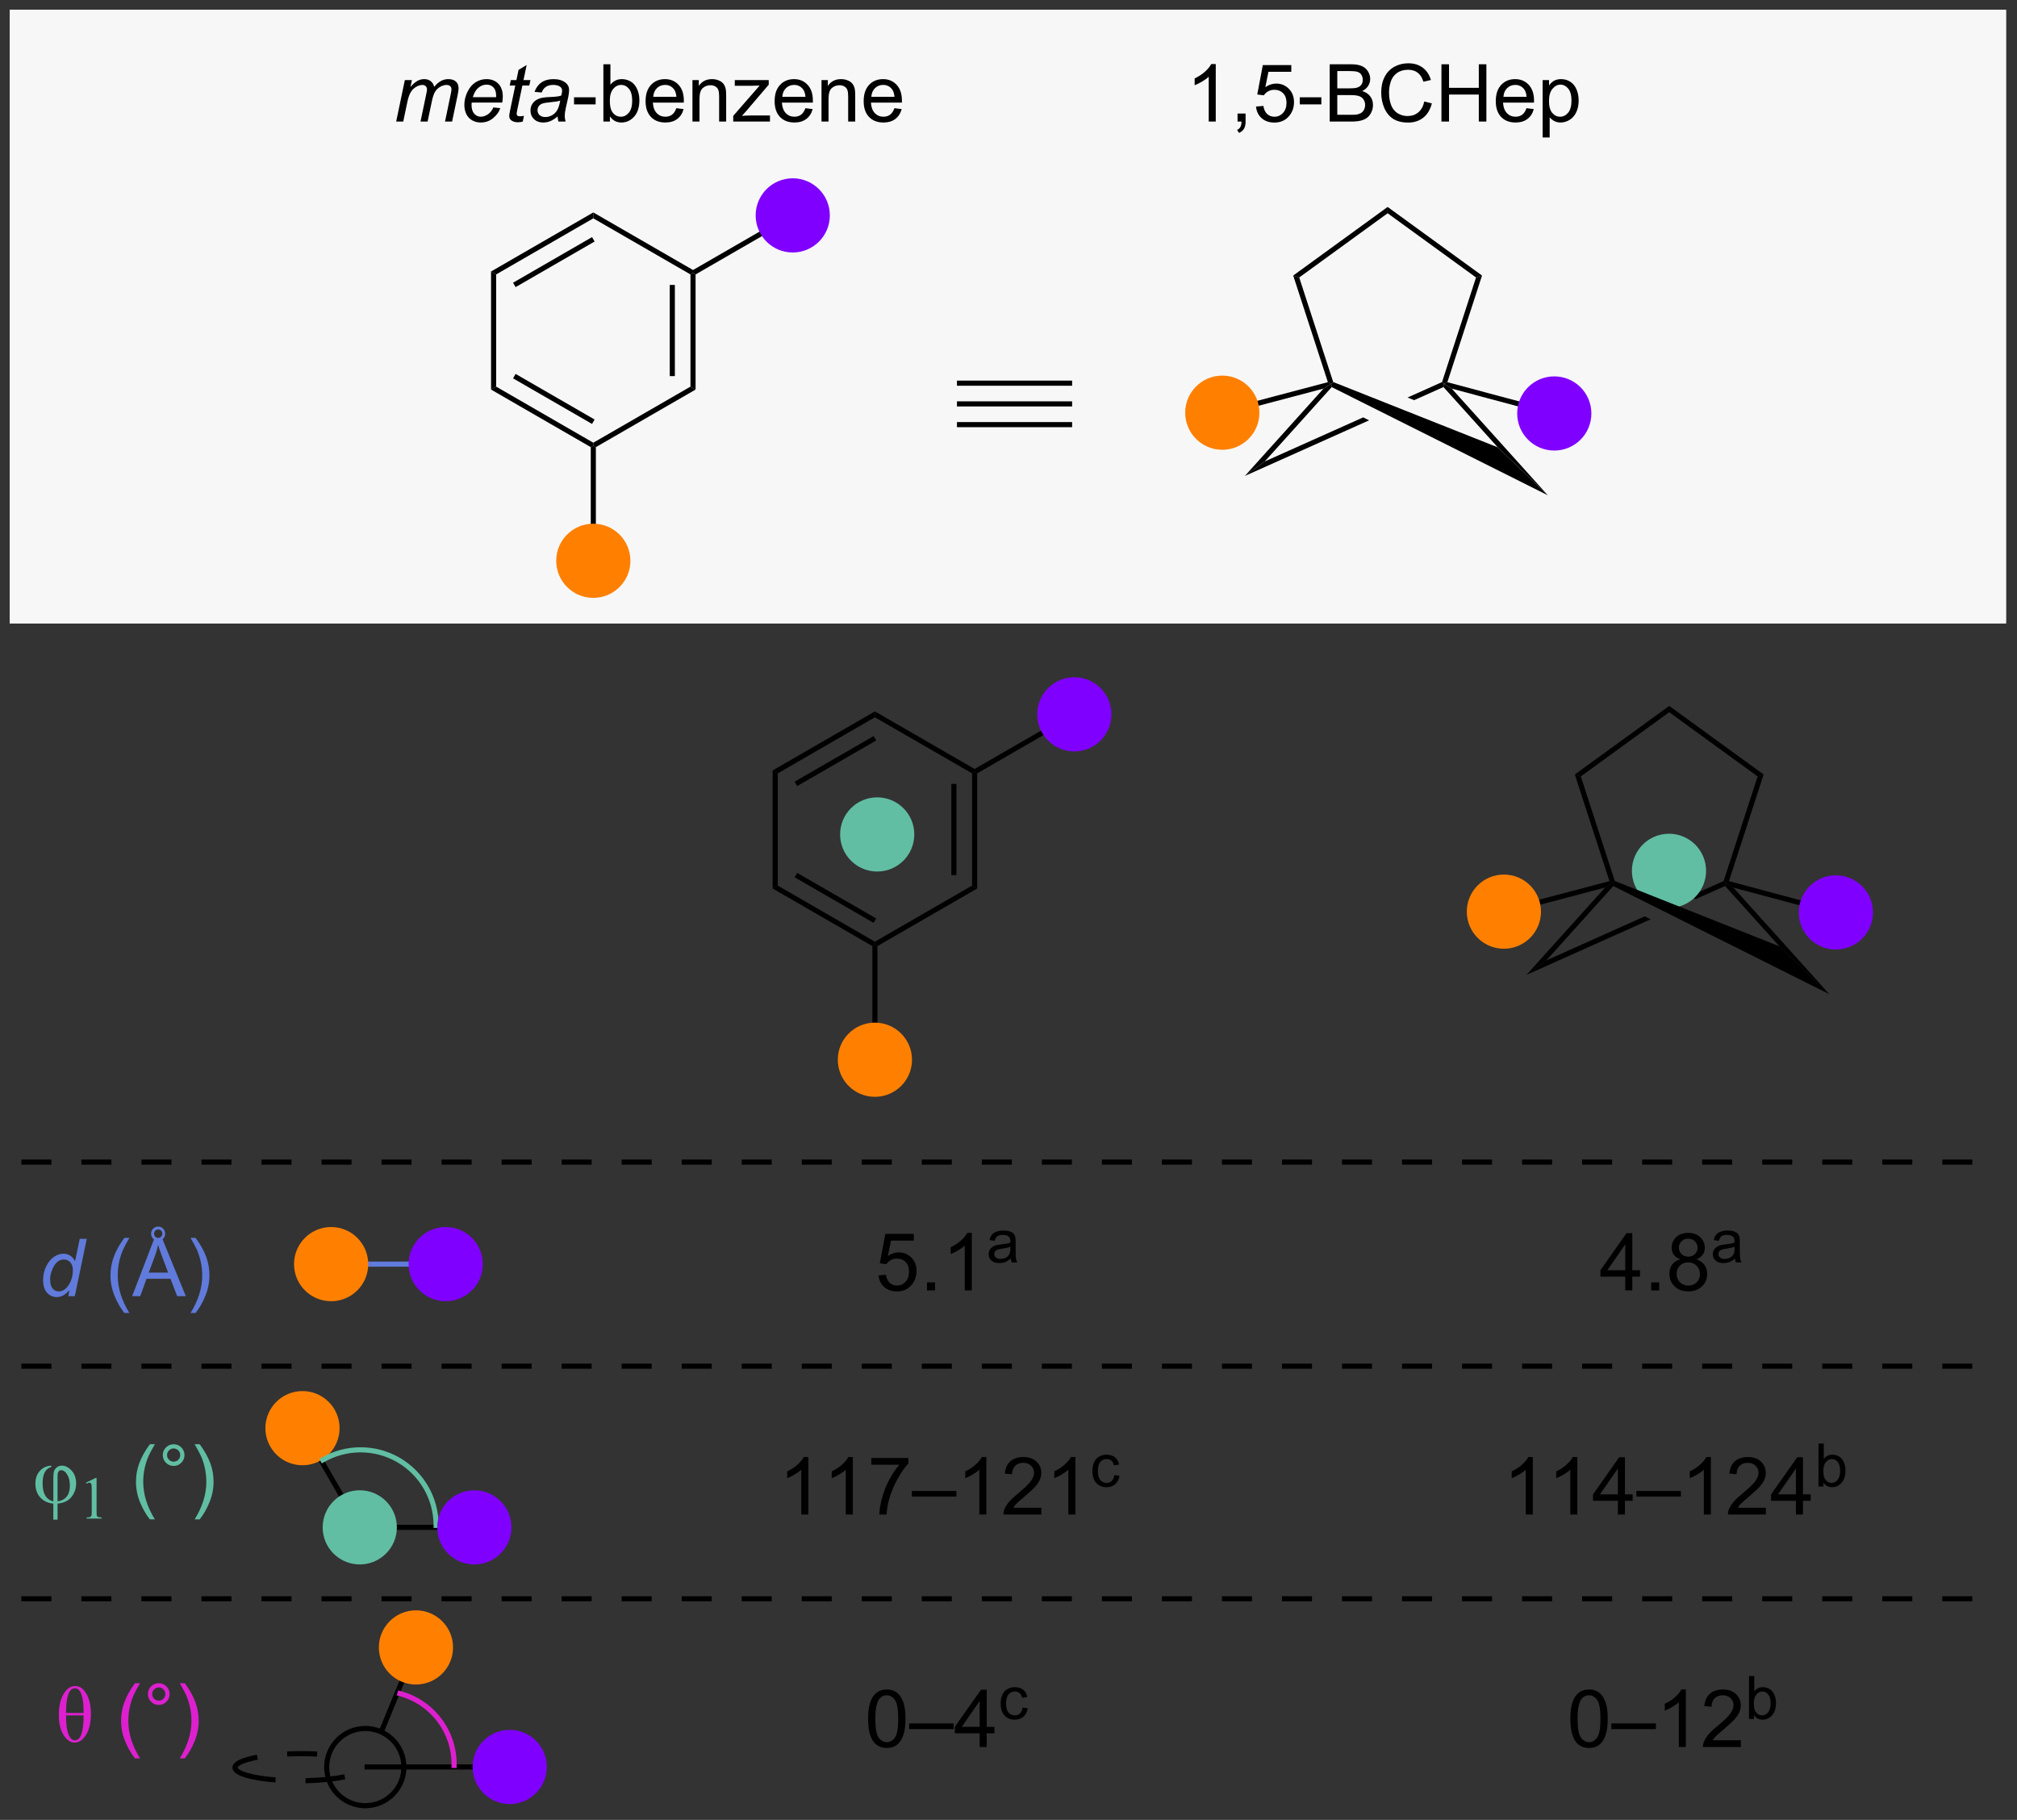 <?xml version="1.0" encoding="UTF-8"?>
<!DOCTYPE svg PUBLIC '-//W3C//DTD SVG 1.0//EN'
          'http://www.w3.org/TR/2001/REC-SVG-20010904/DTD/svg10.dtd'>
<svg stroke-dasharray="none" shape-rendering="auto" xmlns="http://www.w3.org/2000/svg" font-family="'Dialog'" text-rendering="auto" width="553" fill-opacity="1" color-interpolation="auto" color-rendering="auto" preserveAspectRatio="xMidYMid meet" font-size="12px" viewBox="0 0 553 499" fill="black" xmlns:xlink="http://www.w3.org/1999/xlink" stroke="black" image-rendering="auto" stroke-miterlimit="10" stroke-linecap="square" stroke-linejoin="miter" font-style="normal" stroke-width="1" height="499" stroke-dashoffset="0" font-weight="normal" stroke-opacity="1"
><rect x="0" y="0" width="553" height="499" fill="#333333" stroke="none"/><!--Generated by the Batik Graphics2D SVG Generator--><defs id="genericDefs"
  /><g
  ><defs id="defs1"
    ><clipPath clipPathUnits="userSpaceOnUse" id="clipPath1"
      ><path d="M1.147 1.147 L208.388 1.147 L208.388 188.11 L1.147 188.11 L1.147 1.147 Z"
      /></clipPath
      ><clipPath clipPathUnits="userSpaceOnUse" id="clipPath2"
      ><path d="M0.796 87.657 L0.796 269.421 L202.275 269.421 L202.275 87.657 Z"
      /></clipPath
    ></defs
    ><g fill="rgb(247,247,247)" transform="scale(2.667,2.667) translate(-1.147,-1.147) matrix(1.029,0,0,1.029,0.328,-89.017)" stroke="rgb(247,247,247)"
    ><path d="M2.024 88.884 L201.048 88.884 L201.048 149.712 L2.024 149.712 Z" stroke="none" clip-path="url(#clipPath2)"
    /></g
    ><g fill="rgb(247,247,247)" stroke-width="0.51" transform="matrix(2.743,0,0,2.743,-2.184,-240.436)" stroke="rgb(247,247,247)"
    ><path fill="none" d="M2.024 88.884 L201.048 88.884 L201.048 149.712 L2.024 149.712 Z" clip-path="url(#clipPath2)"
    /></g
    ><g fill="rgb(247,247,247)" stroke-width="0.51" transform="matrix(2.743,0,0,2.743,-2.184,-240.436)" stroke="rgb(247,247,247)"
    ><path fill="none" d="M2.024 88.884 L201.048 88.884 L201.048 149.712 L2.024 149.712 Z" clip-path="url(#clipPath2)"
    /></g
    ><g transform="matrix(2.743,0,0,2.743,-2.184,-240.436)"
    ><path d="M173.077 175.722 L169.628 177.266 L170.29 177.529 L170.29 177.529 L173.219 176.217 L173.285 175.909 L173.077 175.722 ZM165.195 179.251 L155.361 183.655 L153.367 185.106 L153.367 185.106 L165.785 179.546 L165.785 179.546 L165.195 179.251 Z" stroke="none" clip-path="url(#clipPath2)"
    /></g
    ><g fill="rgb(97,190,163)" transform="matrix(2.743,0,0,2.743,-2.184,-240.436)" stroke="rgb(97,190,163)"
    ><path d="M167.616 178.155 C165.709 178.155 164.163 176.609 164.163 174.703 C164.163 172.796 165.709 171.25 167.616 171.25 C169.522 171.25 171.068 172.796 171.068 174.703 C171.068 176.609 169.522 178.155 167.616 178.155" stroke="none" clip-path="url(#clipPath2)"
    /></g
    ><g fill="rgb(97,190,163)" stroke-width="0.51" transform="matrix(2.743,0,0,2.743,-2.184,-240.436)" stroke-linecap="round" stroke="rgb(97,190,163)" stroke-linejoin="round"
    ><path fill="none" d="M167.616 178.155 C165.709 178.155 164.163 176.609 164.163 174.703 C164.163 172.796 165.709 171.25 167.616 171.25 C169.522 171.25 171.068 172.796 171.068 174.703 C171.068 176.609 169.522 178.155 167.616 178.155" clip-path="url(#clipPath2)"
    /></g
    ><g transform="matrix(2.743,0,0,2.743,-2.184,-240.436)"
    ><path d="M98.467 164.962 L98.212 164.814 L98.212 164.52 L108.051 158.839 L108.306 159.281 Z" stroke="none" clip-path="url(#clipPath2)"
    /></g
    ><g transform="matrix(2.743,0,0,2.743,-2.184,-240.436)"
    ><path d="M78.533 176.176 L78.023 176.47 L78.023 164.667 L78.533 164.962 Z" stroke="none" clip-path="url(#clipPath2)"
    /></g
    ><g transform="matrix(2.743,0,0,2.743,-2.184,-240.436)"
    ><path d="M88.245 181.783 L88.245 182.077 L87.99 182.225 L78.023 176.47 L78.533 176.176 ZM88.373 179.464 L80.477 174.906 L80.222 175.348 L88.117 179.906 Z" stroke="none" clip-path="url(#clipPath2)"
    /></g
    ><g transform="matrix(2.743,0,0,2.743,-2.184,-240.436)"
    ><path d="M97.957 176.176 L98.467 176.47 L88.5 182.225 L88.245 182.077 L88.245 181.783 Z" stroke="none" clip-path="url(#clipPath2)"
    /></g
    ><g transform="matrix(2.743,0,0,2.743,-2.184,-240.436)"
    ><path d="M97.957 164.962 L98.212 164.814 L98.467 164.962 L98.467 176.47 L97.957 176.176 ZM95.885 166.01 L95.885 175.127 L96.395 175.127 L96.395 166.01 Z" stroke="none" clip-path="url(#clipPath2)"
    /></g
    ><g transform="matrix(2.743,0,0,2.743,-2.184,-240.436)"
    ><path d="M88.245 159.355 L88.245 158.765 L98.212 164.52 L98.212 164.814 L97.957 164.962 Z" stroke="none" clip-path="url(#clipPath2)"
    /></g
    ><g transform="matrix(2.743,0,0,2.743,-2.184,-240.436)"
    ><path d="M78.533 164.962 L78.023 164.667 L88.245 158.765 L88.245 159.355 ZM80.477 166.231 L88.373 161.673 L88.117 161.231 L80.222 165.789 Z" stroke="none" clip-path="url(#clipPath2)"
    /></g
    ><g transform="matrix(2.743,0,0,2.743,-2.184,-240.436)"
    ><path d="M87.99 182.225 L88.245 182.077 L88.5 182.225 L88.5 193.586 L87.99 193.586 Z" stroke="none" clip-path="url(#clipPath2)"
    /></g
    ><g transform="matrix(2.743,0,0,2.743,-2.184,-240.436)"
    ><path d="M191.933 224.472 L191.933 224.472 L188.933 224.472 L188.933 223.962 L191.933 223.962 ZM185.933 224.472 L185.933 224.472 L182.933 224.472 L182.933 223.962 L185.933 223.962 ZM179.933 224.472 L179.933 224.472 L176.933 224.472 L176.933 223.962 L179.933 223.962 ZM173.933 224.472 L173.933 224.472 L170.933 224.472 L170.933 223.962 L173.933 223.962 ZM167.933 224.472 L167.933 224.472 L164.933 224.472 L164.933 223.962 L167.933 223.962 ZM161.933 224.472 L161.933 224.472 L158.933 224.472 L158.933 223.962 L161.933 223.962 ZM155.933 224.472 L155.933 224.472 L152.933 224.472 L152.933 223.962 L155.933 223.962 ZM149.933 224.472 L149.933 224.472 L146.933 224.472 L146.933 223.962 L149.933 223.962 ZM143.933 224.472 L143.933 224.472 L140.933 224.472 L140.933 223.962 L143.933 223.962 ZM137.933 224.472 L137.933 224.472 L134.933 224.472 L134.933 223.962 L137.933 223.962 ZM131.933 224.472 L131.933 224.472 L128.933 224.472 L128.933 223.962 L131.933 223.962 ZM125.933 224.472 L125.933 224.472 L122.933 224.472 L122.933 223.962 L125.933 223.962 ZM119.933 224.472 L119.933 224.472 L116.933 224.472 L116.933 223.962 L119.933 223.962 ZM113.933 224.472 L113.933 224.472 L110.933 224.472 L110.933 223.962 L113.933 223.962 ZM107.933 224.472 L107.933 224.472 L104.933 224.472 L104.933 223.962 L107.933 223.962 ZM101.933 224.472 L101.933 224.472 L98.933 224.472 L98.933 223.962 L101.933 223.962 ZM95.933 224.472 L95.933 224.472 L92.933 224.472 L92.933 223.962 L95.933 223.962 ZM89.933 224.472 L89.933 224.472 L86.933 224.472 L86.933 223.962 L89.933 223.962 ZM83.933 224.472 L83.933 224.472 L80.933 224.472 L80.933 223.962 L83.933 223.962 ZM77.933 224.472 L77.933 224.472 L74.933 224.472 L74.933 223.962 L77.933 223.962 ZM71.933 224.472 L71.933 224.472 L68.933 224.472 L68.933 223.962 L71.933 223.962 ZM65.933 224.472 L65.933 224.472 L62.933 224.472 L62.933 223.962 L65.933 223.962 ZM59.933 224.472 L59.933 224.472 L56.933 224.472 L56.933 223.962 L59.933 223.962 ZM53.933 224.472 L53.933 224.472 L50.933 224.472 L50.933 223.962 L53.933 223.962 ZM47.933 224.472 L47.933 224.472 L44.933 224.472 L44.933 223.962 L47.933 223.962 ZM41.933 224.472 L41.933 224.472 L38.933 224.472 L38.933 223.962 L41.933 223.962 ZM35.933 224.472 L35.933 224.472 L32.933 224.472 L32.933 223.962 L35.933 223.962 ZM29.933 224.472 L29.933 224.472 L26.933 224.472 L26.933 223.962 L29.933 223.962 ZM23.933 224.472 L23.933 224.472 L20.933 224.472 L20.933 223.962 L23.933 223.962 ZM17.933 224.472 L17.933 224.472 L14.933 224.472 L14.933 223.962 L17.933 223.962 ZM11.933 224.472 L11.933 224.472 L8.933 224.472 L8.933 223.962 L11.933 223.962 ZM5.933 224.472 L5.933 224.472 L2.933 224.472 L2.933 223.962 L5.933 223.962 ZM197.933 224.472 L197.933 224.472 L194.933 224.472 L194.933 223.962 L197.933 223.962 Z" stroke="none" clip-path="url(#clipPath2)"
    /></g
    ><g transform="matrix(2.743,0,0,2.743,-2.184,-240.436)"
    ><path d="M157.757 259.46 Q157.757 258.444 157.965 257.827 Q158.173 257.207 158.585 256.871 Q158.999 256.535 159.624 256.535 Q160.085 256.535 160.431 256.72 Q160.78 256.905 161.007 257.257 Q161.233 257.606 161.361 258.108 Q161.491 258.608 161.491 259.46 Q161.491 260.467 161.283 261.087 Q161.077 261.707 160.663 262.046 Q160.252 262.384 159.624 262.384 Q158.796 262.384 158.322 261.788 Q157.757 261.074 157.757 259.46 ZM158.478 259.46 Q158.478 260.871 158.809 261.337 Q159.14 261.803 159.624 261.803 Q160.108 261.803 160.436 261.335 Q160.767 260.866 160.767 259.46 Q160.767 258.046 160.436 257.582 Q160.108 257.116 159.616 257.116 Q159.132 257.116 158.843 257.527 Q158.478 258.051 158.478 259.46 ZM161.857 260.496 L161.857 259.928 L166.308 259.928 L166.308 260.496 L161.857 260.496 ZM169.304 262.285 L168.601 262.285 L168.601 257.803 Q168.345 258.046 167.934 258.288 Q167.522 258.53 167.194 258.652 L167.194 257.973 Q167.783 257.694 168.223 257.301 Q168.666 256.905 168.851 256.535 L169.304 256.535 L169.304 262.285 ZM174.8 261.608 L174.8 262.285 L171.013 262.285 Q171.006 262.03 171.097 261.796 Q171.24 261.41 171.558 261.035 Q171.878 260.66 172.48 260.168 Q173.412 259.402 173.74 258.954 Q174.068 258.507 174.068 258.108 Q174.068 257.691 173.768 257.405 Q173.472 257.116 172.99 257.116 Q172.482 257.116 172.177 257.421 Q171.873 257.725 171.87 258.264 L171.146 258.191 Q171.222 257.382 171.706 256.96 Q172.19 256.535 173.006 256.535 Q173.831 256.535 174.31 256.993 Q174.792 257.449 174.792 258.124 Q174.792 258.467 174.651 258.801 Q174.511 259.132 174.183 259.499 Q173.857 259.866 173.099 260.507 Q172.466 261.038 172.287 261.228 Q172.107 261.418 171.99 261.608 L174.8 261.608 Z" stroke="none" clip-path="url(#clipPath2)"
    /></g
    ><g transform="matrix(2.743,0,0,2.743,-2.184,-240.436)"
    ><path d="M176.103 259.485 L175.613 259.485 L175.613 255.19 L176.14 255.19 L176.14 256.721 Q176.474 256.304 176.994 256.304 Q177.281 256.304 177.537 256.419 Q177.793 256.534 177.959 256.745 Q178.125 256.954 178.218 257.251 Q178.312 257.546 178.312 257.882 Q178.312 258.683 177.916 259.12 Q177.521 259.555 176.966 259.555 Q176.416 259.555 176.103 259.095 L176.103 259.485 ZM176.097 257.905 Q176.097 258.466 176.25 258.714 Q176.498 259.122 176.923 259.122 Q177.269 259.122 177.521 258.821 Q177.773 258.52 177.773 257.927 Q177.773 257.317 177.531 257.028 Q177.289 256.737 176.947 256.737 Q176.601 256.737 176.349 257.038 Q176.097 257.337 176.097 257.905 Z" stroke="none" clip-path="url(#clipPath2)"
    /></g
    ><g transform="matrix(2.743,0,0,2.743,-2.184,-240.436)"
    ><path d="M154.005 239.047 L153.302 239.047 L153.302 234.565 Q153.047 234.807 152.635 235.049 Q152.224 235.292 151.895 235.414 L151.895 234.734 Q152.484 234.456 152.924 234.062 Q153.367 233.667 153.552 233.297 L154.005 233.297 L154.005 239.047 ZM158.454 239.047 L157.751 239.047 L157.751 234.565 Q157.496 234.807 157.084 235.049 Q156.673 235.292 156.345 235.414 L156.345 234.734 Q156.933 234.456 157.373 234.062 Q157.816 233.667 158.001 233.297 L158.454 233.297 L158.454 239.047 ZM162.507 239.047 L162.507 237.674 L160.023 237.674 L160.023 237.031 L162.638 233.32 L163.211 233.32 L163.211 237.031 L163.984 237.031 L163.984 237.674 L163.211 237.674 L163.211 239.047 L162.507 239.047 ZM162.507 237.031 L162.507 234.448 L160.716 237.031 L162.507 237.031 ZM164.355 237.258 L164.355 236.69 L168.806 236.69 L168.806 237.258 L164.355 237.258 ZM171.802 239.047 L171.099 239.047 L171.099 234.565 Q170.843 234.807 170.432 235.049 Q170.02 235.292 169.692 235.414 L169.692 234.734 Q170.281 234.456 170.721 234.062 Q171.164 233.667 171.349 233.297 L171.802 233.297 L171.802 239.047 ZM177.298 238.37 L177.298 239.047 L173.511 239.047 Q173.504 238.792 173.595 238.557 Q173.738 238.172 174.056 237.797 Q174.376 237.422 174.977 236.929 Q175.91 236.164 176.238 235.716 Q176.566 235.268 176.566 234.87 Q176.566 234.453 176.267 234.167 Q175.97 233.877 175.488 233.877 Q174.98 233.877 174.675 234.182 Q174.371 234.487 174.368 235.026 L173.644 234.953 Q173.72 234.143 174.204 233.721 Q174.689 233.297 175.504 233.297 Q176.329 233.297 176.808 233.755 Q177.29 234.211 177.29 234.885 Q177.29 235.229 177.149 235.562 Q177.009 235.893 176.681 236.26 Q176.355 236.627 175.597 237.268 Q174.964 237.799 174.785 237.989 Q174.605 238.179 174.488 238.37 L177.298 238.37 ZM180.304 239.047 L180.304 237.674 L177.82 237.674 L177.82 237.031 L180.435 233.32 L181.007 233.32 L181.007 237.031 L181.781 237.031 L181.781 237.674 L181.007 237.674 L181.007 239.047 L180.304 239.047 ZM180.304 237.031 L180.304 234.448 L178.513 237.031 L180.304 237.031 Z" stroke="none" clip-path="url(#clipPath2)"
    /></g
    ><g transform="matrix(2.743,0,0,2.743,-2.184,-240.436)"
    ><path d="M183.05 236.247 L182.56 236.247 L182.56 231.952 L183.088 231.952 L183.088 233.483 Q183.422 233.065 183.941 233.065 Q184.228 233.065 184.484 233.18 Q184.74 233.296 184.906 233.506 Q185.072 233.715 185.166 234.012 Q185.259 234.307 185.259 234.643 Q185.259 235.444 184.863 235.881 Q184.468 236.317 183.914 236.317 Q183.363 236.317 183.05 235.856 L183.05 236.247 ZM183.045 234.667 Q183.045 235.227 183.197 235.475 Q183.445 235.883 183.871 235.883 Q184.216 235.883 184.468 235.583 Q184.72 235.282 184.72 234.688 Q184.72 234.079 184.478 233.79 Q184.236 233.499 183.894 233.499 Q183.548 233.499 183.297 233.799 Q183.045 234.098 183.045 234.667 Z" stroke="none" clip-path="url(#clipPath2)"
    /></g
    ><g transform="matrix(2.743,0,0,2.743,-2.184,-240.436)"
    ><path d="M173.61 175.732 L173.285 175.909 L173.077 175.722 L176.474 165.266 L177.074 165.071 Z" stroke="none" clip-path="url(#clipPath2)"
    /></g
    ><g transform="matrix(2.743,0,0,2.743,-2.184,-240.436)"
    ><path d="M177.074 165.071 L176.474 165.266 L167.638 158.847 L167.638 158.216 Z" stroke="none" clip-path="url(#clipPath2)"
    /></g
    ><g transform="matrix(2.743,0,0,2.743,-2.184,-240.436)"
    ><path d="M167.638 158.216 L167.638 158.847 L158.802 165.266 L158.203 165.071 Z" stroke="none" clip-path="url(#clipPath2)"
    /></g
    ><g transform="matrix(2.743,0,0,2.743,-2.184,-240.436)"
    ><path d="M158.203 165.071 L158.802 165.266 L162.198 175.716 L161.992 175.909 L161.666 175.731 Z" stroke="none" clip-path="url(#clipPath2)"
    /></g
    ><g transform="matrix(2.743,0,0,2.743,-2.184,-240.436)"
    ><path d="M161.23 176.374 L161.992 175.909 L162.052 176.224 L155.361 183.655 L153.367 185.106 Z" stroke="none" clip-path="url(#clipPath2)"
    /></g
    ><g transform="matrix(2.743,0,0,2.743,-2.184,-240.436)"
    ><path d="M173.219 176.217 L173.285 175.909 L174.05 176.378 L183.646 187.035 L178.645 182.244 Z" stroke="none" clip-path="url(#clipPath2)"
    /></g
    ><g transform="matrix(2.743,0,0,2.743,-2.184,-240.436)"
    ><path d="M178.645 182.244 L183.646 187.035 L162.052 176.224 L161.992 175.909 L162.198 175.716 Z" stroke="none" clip-path="url(#clipPath2)"
    /></g
    ><g transform="matrix(2.743,0,0,2.743,-2.184,-240.436)"
    ><path d="M174.05 176.378 L173.285 175.909 L173.61 175.732 L184.362 178.613 L184.23 179.106 Z" stroke="none" clip-path="url(#clipPath2)"
    /></g
    ><g transform="matrix(2.743,0,0,2.743,-2.184,-240.436)"
    ><path d="M151.179 179.029 L151.048 178.536 L161.666 175.731 L161.992 175.909 L161.23 176.374 Z" stroke="none" clip-path="url(#clipPath2)"
    /></g
    ><g transform="matrix(2.743,0,0,2.743,-2.184,-240.436)"
    ><path d="M191.933 247.722 L191.933 247.722 L188.933 247.722 L188.933 247.212 L191.933 247.212 ZM185.933 247.722 L185.933 247.722 L182.933 247.722 L182.933 247.212 L185.933 247.212 ZM179.933 247.722 L179.933 247.722 L176.933 247.722 L176.933 247.212 L179.933 247.212 ZM173.933 247.722 L173.933 247.722 L170.933 247.722 L170.933 247.212 L173.933 247.212 ZM167.933 247.722 L167.933 247.722 L164.933 247.722 L164.933 247.212 L167.933 247.212 ZM161.933 247.722 L161.933 247.722 L158.933 247.722 L158.933 247.212 L161.933 247.212 ZM155.933 247.722 L155.933 247.722 L152.933 247.722 L152.933 247.212 L155.933 247.212 ZM149.933 247.722 L149.933 247.722 L146.933 247.722 L146.933 247.212 L149.933 247.212 ZM143.933 247.722 L143.933 247.722 L140.933 247.722 L140.933 247.212 L143.933 247.212 ZM137.933 247.722 L137.933 247.722 L134.933 247.722 L134.933 247.212 L137.933 247.212 ZM131.933 247.722 L131.933 247.722 L128.933 247.722 L128.933 247.212 L131.933 247.212 ZM125.933 247.722 L125.933 247.722 L122.933 247.722 L122.933 247.212 L125.933 247.212 ZM119.933 247.722 L119.933 247.722 L116.933 247.722 L116.933 247.212 L119.933 247.212 ZM113.933 247.722 L113.933 247.722 L110.933 247.722 L110.933 247.212 L113.933 247.212 ZM107.933 247.722 L107.933 247.722 L104.933 247.722 L104.933 247.212 L107.933 247.212 ZM101.933 247.722 L101.933 247.722 L98.933 247.722 L98.933 247.212 L101.933 247.212 ZM95.933 247.722 L95.933 247.722 L92.933 247.722 L92.933 247.212 L95.933 247.212 ZM89.933 247.722 L89.933 247.722 L86.933 247.722 L86.933 247.212 L89.933 247.212 ZM83.933 247.722 L83.933 247.722 L80.933 247.722 L80.933 247.212 L83.933 247.212 ZM77.933 247.722 L77.933 247.722 L74.933 247.722 L74.933 247.212 L77.933 247.212 ZM71.933 247.722 L71.933 247.722 L68.933 247.722 L68.933 247.212 L71.933 247.212 ZM65.933 247.722 L65.933 247.722 L62.933 247.722 L62.933 247.212 L65.933 247.212 ZM59.933 247.722 L59.933 247.722 L56.933 247.722 L56.933 247.212 L59.933 247.212 ZM53.933 247.722 L53.933 247.722 L50.933 247.722 L50.933 247.212 L53.933 247.212 ZM47.933 247.722 L47.933 247.722 L44.933 247.722 L44.933 247.212 L47.933 247.212 ZM41.933 247.722 L41.933 247.722 L38.933 247.722 L38.933 247.212 L41.933 247.212 ZM35.933 247.722 L35.933 247.722 L32.933 247.722 L32.933 247.212 L35.933 247.212 ZM29.933 247.722 L29.933 247.722 L26.933 247.722 L26.933 247.212 L29.933 247.212 ZM23.933 247.722 L23.933 247.722 L20.933 247.722 L20.933 247.212 L23.933 247.212 ZM17.933 247.722 L17.933 247.722 L14.933 247.722 L14.933 247.212 L17.933 247.212 ZM11.933 247.722 L11.933 247.722 L8.933 247.722 L8.933 247.212 L11.933 247.212 ZM5.933 247.722 L5.933 247.722 L2.933 247.722 L2.933 247.212 L5.933 247.212 ZM197.933 247.722 L197.933 247.722 L194.933 247.722 L194.933 247.212 L197.933 247.212 Z" stroke="none" clip-path="url(#clipPath2)"
    /></g
    ><g transform="matrix(2.743,0,0,2.743,-2.184,-240.436)"
    ><path d="M87.566 259.46 Q87.566 258.444 87.775 257.827 Q87.983 257.207 88.394 256.871 Q88.808 256.535 89.433 256.535 Q89.894 256.535 90.241 256.72 Q90.59 256.905 90.816 257.257 Q91.043 257.606 91.17 258.108 Q91.3 258.608 91.3 259.46 Q91.3 260.467 91.092 261.087 Q90.886 261.707 90.472 262.046 Q90.061 262.384 89.433 262.384 Q88.605 262.384 88.131 261.788 Q87.566 261.074 87.566 259.46 ZM88.287 259.46 Q88.287 260.871 88.618 261.337 Q88.949 261.803 89.433 261.803 Q89.918 261.803 90.246 261.335 Q90.577 260.866 90.577 259.46 Q90.577 258.046 90.246 257.582 Q89.918 257.116 89.425 257.116 Q88.941 257.116 88.652 257.527 Q88.287 258.051 88.287 259.46 ZM91.666 260.496 L91.666 259.928 L96.117 259.928 L96.117 260.496 L91.666 260.496 ZM98.717 262.285 L98.717 260.913 L96.233 260.913 L96.233 260.27 L98.847 256.559 L99.42 256.559 L99.42 260.27 L100.194 260.27 L100.194 260.913 L99.42 260.913 L99.42 262.285 L98.717 262.285 ZM98.717 260.27 L98.717 257.686 L96.925 260.27 L98.717 260.27 Z" stroke="none" clip-path="url(#clipPath2)"
    /></g
    ><g transform="matrix(2.743,0,0,2.743,-2.184,-240.436)"
    ><path d="M103.006 258.345 L103.526 258.413 Q103.44 258.948 103.09 259.253 Q102.741 259.555 102.231 259.555 Q101.592 259.555 101.204 259.137 Q100.815 258.72 100.815 257.94 Q100.815 257.436 100.981 257.059 Q101.149 256.68 101.491 256.493 Q101.832 256.304 102.233 256.304 Q102.741 256.304 103.063 256.559 Q103.385 256.815 103.475 257.288 L102.963 257.366 Q102.889 257.054 102.704 256.895 Q102.518 256.737 102.254 256.737 Q101.856 256.737 101.606 257.022 Q101.358 257.308 101.358 257.927 Q101.358 258.554 101.598 258.839 Q101.838 259.122 102.225 259.122 Q102.536 259.122 102.743 258.933 Q102.952 258.741 103.006 258.345 Z" stroke="none" clip-path="url(#clipPath2)"
    /></g
    ><g transform="matrix(2.743,0,0,2.743,-2.184,-240.436)"
    ><path d="M81.59 239.047 L80.886 239.047 L80.886 234.565 Q80.631 234.807 80.22 235.049 Q79.808 235.292 79.48 235.414 L79.48 234.734 Q80.069 234.456 80.509 234.062 Q80.952 233.667 81.136 233.297 L81.59 233.297 L81.59 239.047 ZM86.039 239.047 L85.336 239.047 L85.336 234.565 Q85.081 234.807 84.669 235.049 Q84.257 235.292 83.929 235.414 L83.929 234.734 Q84.518 234.456 84.958 234.062 Q85.401 233.667 85.586 233.297 L86.039 233.297 L86.039 239.047 ZM87.886 234.07 L87.886 233.393 L91.592 233.393 L91.592 233.94 Q91.045 234.523 90.509 235.489 Q89.972 236.453 89.678 237.471 Q89.467 238.19 89.41 239.047 L88.686 239.047 Q88.699 238.37 88.952 237.414 Q89.207 236.456 89.681 235.567 Q90.155 234.679 90.691 234.07 L87.886 234.07 ZM91.94 237.258 L91.94 236.69 L96.39 236.69 L96.39 237.258 L91.94 237.258 ZM99.386 239.047 L98.683 239.047 L98.683 234.565 Q98.428 234.807 98.017 235.049 Q97.605 235.292 97.277 235.414 L97.277 234.734 Q97.866 234.456 98.306 234.062 Q98.748 233.667 98.933 233.297 L99.386 233.297 L99.386 239.047 ZM104.882 238.37 L104.882 239.047 L101.096 239.047 Q101.088 238.792 101.179 238.557 Q101.323 238.172 101.64 237.797 Q101.961 237.422 102.562 236.929 Q103.495 236.164 103.823 235.716 Q104.151 235.268 104.151 234.87 Q104.151 234.453 103.851 234.167 Q103.554 233.877 103.073 233.877 Q102.565 233.877 102.26 234.182 Q101.956 234.487 101.953 235.026 L101.229 234.953 Q101.304 234.143 101.789 233.721 Q102.273 233.297 103.088 233.297 Q103.914 233.297 104.393 233.755 Q104.875 234.211 104.875 234.885 Q104.875 235.229 104.734 235.562 Q104.594 235.893 104.265 236.26 Q103.94 236.627 103.182 237.268 Q102.549 237.799 102.37 237.989 Q102.19 238.179 102.073 238.37 L104.882 238.37 ZM108.285 239.047 L107.582 239.047 L107.582 234.565 Q107.327 234.807 106.915 235.049 Q106.504 235.292 106.175 235.414 L106.175 234.734 Q106.764 234.456 107.204 234.062 Q107.647 233.667 107.832 233.297 L108.285 233.297 L108.285 239.047 Z" stroke="none" clip-path="url(#clipPath2)"
    /></g
    ><g transform="matrix(2.743,0,0,2.743,-2.184,-240.436)"
    ><path d="M112.178 235.106 L112.698 235.174 Q112.612 235.71 112.262 236.014 Q111.912 236.317 111.403 236.317 Q110.764 236.317 110.375 235.899 Q109.987 235.481 109.987 234.702 Q109.987 234.198 110.153 233.821 Q110.321 233.442 110.662 233.255 Q111.004 233.065 111.405 233.065 Q111.912 233.065 112.235 233.321 Q112.557 233.577 112.647 234.049 L112.135 234.128 Q112.061 233.815 111.875 233.657 Q111.69 233.499 111.426 233.499 Q111.028 233.499 110.778 233.784 Q110.53 234.069 110.53 234.688 Q110.53 235.315 110.77 235.6 Q111.01 235.883 111.397 235.883 Q111.707 235.883 111.914 235.694 Q112.123 235.503 112.178 235.106 Z" stroke="none" clip-path="url(#clipPath2)"
    /></g
    ><g fill="rgb(221,32,207)" transform="matrix(2.743,0,0,2.743,-2.184,-240.436)" stroke="rgb(221,32,207)"
    ><path d="M8.314 256.188 Q8.976 256.188 9.429 256.959 Q9.882 257.73 9.882 258.97 Q9.882 260.305 9.392 261.076 Q8.905 261.845 8.265 261.845 Q7.635 261.845 7.155 261.097 Q6.679 260.347 6.679 259.066 Q6.679 257.782 7.153 256.985 Q7.627 256.188 8.314 256.188 ZM9.155 258.884 Q9.155 256.415 8.288 256.415 Q7.398 256.415 7.398 258.884 L9.155 258.884 ZM7.398 259.126 Q7.398 260.402 7.635 261.011 Q7.874 261.618 8.275 261.618 Q9.148 261.618 9.155 259.126 L7.398 259.126 Z" stroke="none" clip-path="url(#clipPath2)"
    /></g
    ><g fill="rgb(221,32,207)" transform="matrix(2.743,0,0,2.743,-2.184,-240.436)" stroke="rgb(221,32,207)"
    ><path d="M14.288 263.42 Q13.705 262.686 13.301 261.701 Q12.9 260.714 12.9 259.66 Q12.9 258.73 13.202 257.878 Q13.554 256.891 14.288 255.91 L14.791 255.91 Q14.319 256.722 14.166 257.071 Q13.929 257.61 13.791 258.196 Q13.624 258.925 13.624 259.665 Q13.624 261.543 14.791 263.42 L14.288 263.42 ZM15.58 256.993 Q15.58 256.543 15.898 256.227 Q16.218 255.91 16.663 255.91 Q17.116 255.91 17.431 256.227 Q17.749 256.543 17.749 256.993 Q17.749 257.441 17.429 257.761 Q17.111 258.079 16.663 258.079 Q16.218 258.079 15.898 257.764 Q15.58 257.446 15.58 256.993 ZM16.007 256.993 Q16.007 257.266 16.2 257.459 Q16.392 257.652 16.666 257.652 Q16.937 257.652 17.129 257.459 Q17.322 257.266 17.322 256.993 Q17.322 256.72 17.129 256.527 Q16.937 256.332 16.666 256.332 Q16.392 256.332 16.2 256.527 Q16.007 256.72 16.007 256.993 ZM19.269 263.42 L18.763 263.42 Q19.933 261.543 19.933 259.665 Q19.933 258.93 19.763 258.207 Q19.631 257.621 19.394 257.082 Q19.24 256.73 18.763 255.91 L19.269 255.91 Q20.003 256.891 20.355 257.878 Q20.654 258.73 20.654 259.66 Q20.654 260.714 20.25 261.701 Q19.847 262.686 19.269 263.42 Z" stroke="none" clip-path="url(#clipPath2)"
    /></g
    ><g transform="matrix(2.743,0,0,2.743,-2.184,-240.436)"
    ><path d="M33.706 264.385 L33.706 264.385 C33.757 266.366 35.397 267.933 37.378 267.895 L37.633 267.89 L37.643 268.4 L37.388 268.405 C35.127 268.449 33.254 266.659 33.196 264.399 L33.189 264.144 L33.699 264.13 ZM37.378 267.895 L37.378 267.895 C39.358 267.857 40.937 266.227 40.911 264.246 L40.908 263.991 L41.418 263.984 L41.422 264.24 C41.45 266.501 39.649 268.361 37.388 268.405 L37.133 268.41 L37.123 267.9 ZM40.911 264.246 L40.911 264.246 C40.886 262.265 39.266 260.676 37.285 260.689 L37.03 260.69 L37.027 260.18 L37.282 260.178 C39.544 260.164 41.392 261.978 41.422 264.24 L41.425 264.495 L40.915 264.501 ZM37.285 260.689 L37.285 260.689 C36.295 260.695 35.4 261.1 34.752 261.752 L34.571 261.572 L34.752 261.752 C34.105 262.404 33.705 263.301 33.705 264.291 L33.704 264.546 L33.194 264.546 L33.194 264.291 C33.195 263.16 33.651 262.135 34.39 261.392 L34.39 261.392 C35.129 260.649 36.152 260.186 37.282 260.178 L37.537 260.177 L37.541 260.687 Z" stroke="none" clip-path="url(#clipPath2)"
    /></g
    ><g transform="matrix(2.743,0,0,2.743,-2.184,-240.436)"
    ><path d="M37.234 264.534 L37.234 264.024 L51.743 264.024 L51.743 264.534 Z" stroke="none" clip-path="url(#clipPath2)"
    /></g
    ><g transform="matrix(2.743,0,0,2.743,-2.184,-240.436)"
    ><path d="M39.13 260.886 L38.658 260.692 L42.136 252.235 L42.608 252.429 Z" stroke="none" clip-path="url(#clipPath2)"
    /></g
    ><g transform="matrix(2.743,0,0,2.743,-2.184,-240.436)"
    ><path d="M26.567 263.557 L26.567 263.557 C26.202 263.625 25.872 263.703 25.586 263.787 L25.441 263.298 C25.748 263.207 26.095 263.126 26.473 263.055 ZM32.486 263.243 L32.486 263.243 C31.495 263.192 30.478 263.192 29.513 263.238 L29.488 262.728 C30.47 262.681 31.504 262.681 32.512 262.733 ZM25.586 263.787 L25.586 263.787 C24.585 264.083 24.538 264.336 24.544 264.355 L24.544 264.355 C24.569 264.44 24.781 264.641 25.458 264.849 L25.308 265.337 C24.678 265.143 24.168 264.884 24.055 264.5 L24.3 264.428 L24.055 264.5 C23.88 263.907 24.646 263.533 25.441 263.298 ZM31.329 265.401 L31.329 265.401 C31.641 265.394 31.953 265.381 32.263 265.364 L32.292 265.874 C31.976 265.891 31.658 265.904 31.341 265.911 ZM25.458 264.849 L25.458 264.849 C26.172 265.068 27.189 265.232 28.358 265.325 L28.318 265.833 C27.132 265.739 26.073 265.571 25.308 265.337 ZM32.263 265.364 L32.263 265.364 C33.398 265.301 34.404 265.178 35.202 265.014 L35.305 265.513 C34.476 265.684 33.445 265.81 32.292 265.874 Z" stroke="none" clip-path="url(#clipPath2)"
    /></g
    ><g fill="rgb(221,32,207)" transform="matrix(2.743,0,0,2.743,-2.184,-240.436)" stroke="rgb(221,32,207)"
    ><path d="M45.929 264.122 L45.929 264.122 C45.958 262.503 45.434 260.979 44.511 259.755 L44.511 259.755 C43.588 258.531 42.266 257.607 40.702 257.19 L40.456 257.124 L40.587 256.631 L40.834 256.697 C42.511 257.144 43.928 258.135 44.918 259.448 L44.714 259.601 L44.918 259.448 C45.908 260.76 46.47 262.395 46.439 264.131 L46.434 264.387 L45.924 264.377 Z" stroke="none" clip-path="url(#clipPath2)"
    /></g
    ><g fill="rgb(128,0,255)" transform="matrix(2.743,0,0,2.743,-2.184,-240.436)" stroke="rgb(128,0,255)"
    ><path d="M51.743 267.732 C49.836 267.732 48.29 266.186 48.29 264.279 C48.29 262.372 49.836 260.827 51.743 260.827 C53.65 260.827 55.196 262.372 55.196 264.279 C55.196 266.186 53.65 267.732 51.743 267.732" stroke="none" clip-path="url(#clipPath2)"
    /></g
    ><g fill="rgb(128,0,255)" stroke-width="0.51" transform="matrix(2.743,0,0,2.743,-2.184,-240.436)" stroke-linecap="round" stroke="rgb(128,0,255)" stroke-linejoin="round"
    ><path fill="none" d="M51.743 267.732 C49.836 267.732 48.29 266.186 48.29 264.279 C48.29 262.372 49.836 260.827 51.743 260.827 C53.65 260.827 55.196 262.372 55.196 264.279 C55.196 266.186 53.65 267.732 51.743 267.732" clip-path="url(#clipPath2)"
    /></g
    ><g fill="rgb(255,128,0)" transform="matrix(2.743,0,0,2.743,-2.184,-240.436)" stroke="rgb(255,128,0)"
    ><path d="M42.372 255.784 C40.465 255.784 38.919 254.239 38.919 252.332 C38.919 250.425 40.465 248.879 42.372 248.879 C44.279 248.879 45.825 250.425 45.825 252.332 C45.825 254.239 44.279 255.784 42.372 255.784" stroke="none" clip-path="url(#clipPath2)"
    /></g
    ><g fill="rgb(255,128,0)" stroke-width="0.51" transform="matrix(2.743,0,0,2.743,-2.184,-240.436)" stroke-linecap="round" stroke="rgb(255,128,0)" stroke-linejoin="round"
    ><path fill="none" d="M42.372 255.784 C40.465 255.784 38.919 254.239 38.919 252.332 C38.919 250.425 40.465 248.879 42.372 248.879 C44.279 248.879 45.825 250.425 45.825 252.332 C45.825 254.239 44.279 255.784 42.372 255.784" clip-path="url(#clipPath2)"
    /></g
    ><g fill="rgb(97,190,163)" transform="matrix(2.743,0,0,2.743,-2.184,-240.436)" stroke="rgb(97,190,163)"
    ><path d="M88.474 174.517 C86.567 174.517 85.022 172.971 85.022 171.064 C85.022 169.157 86.567 167.612 88.474 167.612 C90.381 167.612 91.927 169.157 91.927 171.064 C91.927 172.971 90.381 174.517 88.474 174.517" stroke="none" clip-path="url(#clipPath2)"
    /></g
    ><g fill="rgb(97,190,163)" stroke-width="0.51" transform="matrix(2.743,0,0,2.743,-2.184,-240.436)" stroke-linecap="round" stroke="rgb(97,190,163)" stroke-linejoin="round"
    ><path fill="none" d="M88.474 174.517 C86.567 174.517 85.022 172.971 85.022 171.064 C85.022 169.157 86.567 167.612 88.474 167.612 C90.381 167.612 91.927 169.157 91.927 171.064 C91.927 172.971 90.381 174.517 88.474 174.517" clip-path="url(#clipPath2)"
    /></g
    ><g fill="rgb(97,190,163)" transform="matrix(2.743,0,0,2.743,-2.184,-240.436)" stroke="rgb(97,190,163)"
    ><path d="M5.916 234.162 L5.916 234.302 Q5.054 234.526 5.054 235.935 Q5.054 237.464 6.127 237.732 L6.127 235.464 Q6.127 234.966 6.189 234.74 Q6.252 234.511 6.465 234.336 Q6.679 234.162 6.978 234.162 Q7.507 234.162 7.957 234.659 Q8.408 235.154 8.408 235.951 Q8.408 236.698 7.944 237.284 Q7.484 237.87 6.549 237.953 L6.549 239.558 L6.127 239.558 L6.127 237.953 Q5.314 237.883 4.825 237.347 Q4.335 236.808 4.335 235.948 Q4.335 235.175 4.78 234.685 Q5.226 234.193 5.916 234.162 ZM6.549 237.732 Q7.78 237.55 7.78 236.144 Q7.78 235.495 7.515 235.055 Q7.252 234.615 6.897 234.615 Q6.767 234.615 6.679 234.709 Q6.593 234.8 6.569 234.925 Q6.549 235.05 6.549 235.417 L6.549 237.732 Z" stroke="none" clip-path="url(#clipPath2)"
    /></g
    ><g fill="rgb(97,190,163)" transform="matrix(2.743,0,0,2.743,-2.184,-240.436)" stroke="rgb(97,190,163)"
    ><path d="M9.384 235.863 L10.351 235.392 L10.449 235.392 L10.449 238.745 Q10.449 239.079 10.476 239.161 Q10.504 239.244 10.592 239.288 Q10.679 239.332 10.949 239.337 L10.949 239.447 L9.455 239.447 L9.455 239.337 Q9.736 239.332 9.818 239.291 Q9.9 239.248 9.931 239.175 Q9.965 239.103 9.965 238.745 L9.965 236.601 Q9.965 236.167 9.935 236.044 Q9.916 235.951 9.861 235.908 Q9.806 235.863 9.73 235.863 Q9.623 235.863 9.429 235.954 L9.384 235.863 Z" stroke="none" clip-path="url(#clipPath2)"
    /></g
    ><g fill="rgb(97,190,163)" transform="matrix(2.743,0,0,2.743,-2.184,-240.436)" stroke="rgb(97,190,163)"
    ><path d="M15.777 239.532 Q15.193 238.797 14.79 237.813 Q14.388 236.826 14.388 235.771 Q14.388 234.841 14.691 233.99 Q15.042 233.003 15.777 232.021 L16.279 232.021 Q15.808 232.834 15.654 233.183 Q15.417 233.722 15.279 234.308 Q15.112 235.037 15.112 235.776 Q15.112 237.654 16.279 239.532 L15.777 239.532 ZM17.068 233.105 Q17.068 232.654 17.386 232.339 Q17.706 232.021 18.151 232.021 Q18.605 232.021 18.92 232.339 Q19.237 232.654 19.237 233.105 Q19.237 233.552 18.917 233.873 Q18.599 234.19 18.151 234.19 Q17.706 234.19 17.386 233.875 Q17.068 233.558 17.068 233.105 ZM17.495 233.105 Q17.495 233.378 17.688 233.571 Q17.881 233.763 18.154 233.763 Q18.425 233.763 18.618 233.571 Q18.81 233.378 18.81 233.105 Q18.81 232.831 18.618 232.638 Q18.425 232.443 18.154 232.443 Q17.881 232.443 17.688 232.638 Q17.495 232.831 17.495 233.105 ZM20.757 239.532 L20.252 239.532 Q21.421 237.654 21.421 235.776 Q21.421 235.042 21.252 234.318 Q21.119 233.732 20.882 233.193 Q20.728 232.841 20.252 232.021 L20.757 232.021 Q21.491 233.003 21.843 233.99 Q22.142 234.841 22.142 235.771 Q22.142 236.826 21.739 237.813 Q21.335 238.797 20.757 239.532 Z" stroke="none" clip-path="url(#clipPath2)"
    /></g
    ><g transform="matrix(2.743,0,0,2.743,-2.184,-240.436)"
    ><path d="M30.81 230.541 L31.252 230.286 L36.903 240.075 L36.609 240.585 Z" stroke="none" clip-path="url(#clipPath2)"
    /></g
    ><g transform="matrix(2.743,0,0,2.743,-2.184,-240.436)"
    ><path d="M36.609 240.585 L36.903 240.075 L48.206 240.075 L48.206 240.585 Z" stroke="none" clip-path="url(#clipPath2)"
    /></g
    ><g fill="rgb(97,190,163)" transform="matrix(2.743,0,0,2.743,-2.184,-240.436)" stroke="rgb(97,190,163)"
    ><path d="M36.756 243.782 C34.849 243.782 33.303 242.237 33.303 240.33 C33.303 238.423 34.849 236.877 36.756 236.877 C38.663 236.877 40.209 238.423 40.209 240.33 C40.209 242.237 38.663 243.782 36.756 243.782" stroke="none" clip-path="url(#clipPath2)"
    /></g
    ><g fill="rgb(97,190,163)" stroke-width="0.51" transform="matrix(2.743,0,0,2.743,-2.184,-240.436)" stroke-linecap="round" stroke="rgb(97,190,163)" stroke-linejoin="round"
    ><path fill="none" d="M36.756 243.782 C34.849 243.782 33.303 242.237 33.303 240.33 C33.303 238.423 34.849 236.877 36.756 236.877 C38.663 236.877 40.209 238.423 40.209 240.33 C40.209 242.237 38.663 243.782 36.756 243.782" clip-path="url(#clipPath2)"
    /></g
    ><g fill="rgb(255,128,0)" transform="matrix(2.743,0,0,2.743,-2.184,-240.436)" stroke="rgb(255,128,0)"
    ><path d="M31.031 233.866 C29.124 233.866 27.578 232.321 27.578 230.414 C27.578 228.507 29.124 226.961 31.031 226.961 C32.938 226.961 34.483 228.507 34.483 230.414 C34.483 232.321 32.938 233.866 31.031 233.866" stroke="none" clip-path="url(#clipPath2)"
    /></g
    ><g fill="rgb(255,128,0)" stroke-width="0.51" transform="matrix(2.743,0,0,2.743,-2.184,-240.436)" stroke-linecap="round" stroke="rgb(255,128,0)" stroke-linejoin="round"
    ><path fill="none" d="M31.031 233.866 C29.124 233.866 27.578 232.321 27.578 230.414 C27.578 228.507 29.124 226.961 31.031 226.961 C32.938 226.961 34.483 228.507 34.483 230.414 C34.483 232.321 32.938 233.866 31.031 233.866" clip-path="url(#clipPath2)"
    /></g
    ><g fill="rgb(97,190,163)" transform="matrix(2.743,0,0,2.743,-2.184,-240.436)" stroke="rgb(97,190,163)"
    ><path d="M44.132 240.13 L44.132 240.13 C44.132 237.523 42.741 235.114 40.484 233.81 L40.263 233.683 L40.518 233.241 L40.739 233.368 C43.154 234.763 44.642 237.34 44.642 240.13 L44.642 240.385 L44.132 240.385 ZM40.484 233.81 L40.484 233.81 C39.355 233.158 38.095 232.833 36.835 232.833 L36.835 232.833 C35.575 232.833 34.315 233.158 33.186 233.81 L32.965 233.938 L32.71 233.496 L32.931 233.368 C34.139 232.671 35.487 232.322 36.835 232.322 L36.835 232.577 L36.835 232.322 C38.183 232.322 39.531 232.671 40.739 233.368 L40.96 233.496 L40.705 233.938 Z" stroke="none" clip-path="url(#clipPath2)"
    /></g
    ><g fill="rgb(128,0,255)" transform="matrix(2.743,0,0,2.743,-2.184,-240.436)" stroke="rgb(128,0,255)"
    ><path d="M48.206 243.782 C46.299 243.782 44.753 242.237 44.753 240.33 C44.753 238.423 46.299 236.877 48.206 236.877 C50.113 236.877 51.658 238.423 51.658 240.33 C51.658 242.237 50.113 243.782 48.206 243.782" stroke="none" clip-path="url(#clipPath2)"
    /></g
    ><g fill="rgb(128,0,255)" stroke-width="0.51" transform="matrix(2.743,0,0,2.743,-2.184,-240.436)" stroke-linecap="round" stroke="rgb(128,0,255)" stroke-linejoin="round"
    ><path fill="none" d="M48.206 243.782 C46.299 243.782 44.753 242.237 44.753 240.33 C44.753 238.423 46.299 236.877 48.206 236.877 C50.113 236.877 51.658 238.423 51.658 240.33 C51.658 242.237 50.113 243.782 48.206 243.782" clip-path="url(#clipPath2)"
    /></g
    ><g fill="rgb(96,123,219)" transform="matrix(2.743,0,0,2.743,-2.184,-240.436)" stroke="rgb(96,123,219)"
    ><path d="M33.893 214.272 L33.893 213.762 L45.343 213.762 L45.343 214.272 Z" stroke="none" clip-path="url(#clipPath2)"
    /></g
    ><g fill="rgb(128,0,255)" transform="matrix(2.743,0,0,2.743,-2.184,-240.436)" stroke="rgb(128,0,255)"
    ><path d="M45.343 217.47 C43.437 217.47 41.891 215.924 41.891 214.017 C41.891 212.11 43.437 210.564 45.343 210.564 C47.25 210.564 48.796 212.11 48.796 214.017 C48.796 215.924 47.25 217.47 45.343 217.47" stroke="none" clip-path="url(#clipPath2)"
    /></g
    ><g fill="rgb(128,0,255)" stroke-width="0.51" transform="matrix(2.743,0,0,2.743,-2.184,-240.436)" stroke-linecap="round" stroke="rgb(128,0,255)" stroke-linejoin="round"
    ><path fill="none" d="M45.343 217.47 C43.437 217.47 41.891 215.924 41.891 214.017 C41.891 212.11 43.437 210.564 45.343 210.564 C47.25 210.564 48.796 212.11 48.796 214.017 C48.796 215.924 47.25 217.47 45.343 217.47" clip-path="url(#clipPath2)"
    /></g
    ><g fill="rgb(255,128,0)" transform="matrix(2.743,0,0,2.743,-2.184,-240.436)" stroke="rgb(255,128,0)"
    ><path d="M33.893 217.47 C31.987 217.47 30.441 215.924 30.441 214.017 C30.441 212.11 31.987 210.564 33.893 210.564 C35.8 210.564 37.346 212.11 37.346 214.017 C37.346 215.924 35.8 217.47 33.893 217.47" stroke="none" clip-path="url(#clipPath2)"
    /></g
    ><g fill="rgb(255,128,0)" stroke-width="0.51" transform="matrix(2.743,0,0,2.743,-2.184,-240.436)" stroke-linecap="round" stroke="rgb(255,128,0)" stroke-linejoin="round"
    ><path fill="none" d="M33.893 217.47 C31.987 217.47 30.441 215.924 30.441 214.017 C30.441 212.11 31.987 210.564 33.893 210.564 C35.8 210.564 37.346 212.11 37.346 214.017 C37.346 215.924 35.8 217.47 33.893 217.47" clip-path="url(#clipPath2)"
    /></g
    ><g fill="rgb(96,123,219)" transform="matrix(2.743,0,0,2.743,-2.184,-240.436)" stroke="rgb(96,123,219)"
    ><path d="M7.746 216.615 Q7.142 217.311 6.48 217.311 Q5.892 217.311 5.498 216.876 Q5.105 216.438 5.105 215.61 Q5.105 214.852 5.415 214.227 Q5.728 213.6 6.194 213.287 Q6.66 212.975 7.129 212.975 Q7.902 212.975 8.298 213.72 L8.767 211.49 L9.47 211.49 L8.274 217.217 L7.621 217.217 L7.746 216.615 ZM5.808 215.477 Q5.808 215.912 5.894 216.162 Q5.98 216.412 6.186 216.579 Q6.394 216.743 6.683 216.743 Q7.165 216.743 7.556 216.243 Q8.079 215.579 8.079 214.602 Q8.079 214.11 7.821 213.834 Q7.564 213.555 7.173 213.555 Q6.918 213.555 6.709 213.67 Q6.501 213.782 6.295 214.055 Q6.09 214.326 5.949 214.745 Q5.808 215.162 5.808 215.477 Z" stroke="none" clip-path="url(#clipPath2)"
    /></g
    ><g fill="rgb(96,123,219)" transform="matrix(2.743,0,0,2.743,-2.184,-240.436)" stroke="rgb(96,123,219)"
    ><path d="M13.228 218.902 Q12.644 218.167 12.241 217.183 Q11.84 216.196 11.84 215.141 Q11.84 214.212 12.142 213.36 Q12.493 212.373 13.228 211.391 L13.73 211.391 Q13.259 212.204 13.105 212.553 Q12.868 213.092 12.73 213.678 Q12.564 214.407 12.564 215.147 Q12.564 217.024 13.73 218.902 L13.228 218.902 ZM14.006 217.217 L16.207 211.49 L17.024 211.49 L19.368 217.217 L18.504 217.217 L17.837 215.482 L15.441 215.482 L14.814 217.217 L14.006 217.217 ZM15.66 214.865 L17.603 214.865 L17.004 213.279 Q16.73 212.555 16.597 212.092 Q16.488 212.641 16.29 213.186 L15.66 214.865 ZM15.899 210.962 Q15.899 210.675 16.108 210.47 Q16.319 210.261 16.603 210.261 Q16.892 210.261 17.097 210.472 Q17.306 210.68 17.306 210.977 Q17.306 211.277 17.097 211.485 Q16.892 211.691 16.608 211.691 Q16.314 211.691 16.105 211.482 Q15.899 211.274 15.899 210.962 ZM16.196 210.964 Q16.196 211.149 16.319 211.274 Q16.444 211.399 16.61 211.399 Q16.78 211.399 16.902 211.274 Q17.024 211.149 17.024 210.972 Q17.024 210.798 16.902 210.673 Q16.782 210.548 16.61 210.548 Q16.444 210.548 16.319 210.67 Q16.196 210.792 16.196 210.964 ZM20.345 218.902 L19.84 218.902 Q21.009 217.024 21.009 215.147 Q21.009 214.412 20.84 213.688 Q20.707 213.102 20.47 212.563 Q20.316 212.212 19.84 211.391 L20.345 211.391 Q21.079 212.373 21.431 213.36 Q21.73 214.212 21.73 215.141 Q21.73 216.196 21.327 217.183 Q20.923 218.167 20.345 218.902 Z" stroke="none" clip-path="url(#clipPath2)"
    /></g
    ><g transform="matrix(2.743,0,0,2.743,-2.184,-240.436)"
    ><path d="M163.246 216.642 L163.246 215.269 L160.761 215.269 L160.761 214.626 L163.376 210.915 L163.949 210.915 L163.949 214.626 L164.722 214.626 L164.722 215.269 L163.949 215.269 L163.949 216.642 L163.246 216.642 ZM163.246 214.626 L163.246 212.043 L161.454 214.626 L163.246 214.626 ZM165.836 216.642 L165.836 215.84 L166.638 215.84 L166.638 216.642 L165.836 216.642 ZM168.746 213.535 Q168.308 213.376 168.097 213.079 Q167.886 212.782 167.886 212.369 Q167.886 211.744 168.334 211.319 Q168.785 210.892 169.532 210.892 Q170.282 210.892 170.738 211.327 Q171.196 211.762 171.196 212.387 Q171.196 212.785 170.985 213.082 Q170.777 213.376 170.352 213.535 Q170.879 213.707 171.155 214.09 Q171.431 214.473 171.431 215.004 Q171.431 215.738 170.91 216.241 Q170.392 216.741 169.543 216.741 Q168.696 216.741 168.175 216.238 Q167.657 215.736 167.657 214.986 Q167.657 214.426 167.938 214.051 Q168.222 213.673 168.746 213.535 ZM168.605 212.345 Q168.605 212.751 168.865 213.009 Q169.129 213.267 169.548 213.267 Q169.954 213.267 170.212 213.012 Q170.472 212.754 170.472 212.384 Q170.472 211.996 170.204 211.733 Q169.938 211.47 169.54 211.47 Q169.136 211.47 168.871 211.728 Q168.605 211.986 168.605 212.345 ZM168.379 214.988 Q168.379 215.29 168.522 215.572 Q168.665 215.853 168.946 216.006 Q169.227 216.16 169.55 216.16 Q170.056 216.16 170.384 215.837 Q170.712 215.512 170.712 215.012 Q170.712 214.504 170.373 214.173 Q170.035 213.84 169.527 213.84 Q169.032 213.84 168.704 214.168 Q168.379 214.496 168.379 214.988 Z" stroke="none" clip-path="url(#clipPath2)"
    /></g
    ><g transform="matrix(2.743,0,0,2.743,-2.184,-240.436)"
    ><path d="M174.207 213.457 Q173.914 213.707 173.642 213.811 Q173.373 213.912 173.062 213.912 Q172.548 213.912 172.273 213.662 Q171.998 213.41 171.998 213.022 Q171.998 212.793 172.101 212.604 Q172.207 212.414 172.375 212.301 Q172.543 212.186 172.754 212.127 Q172.91 212.086 173.222 212.049 Q173.861 211.973 174.164 211.867 Q174.166 211.758 174.166 211.729 Q174.166 211.406 174.017 211.275 Q173.814 211.096 173.416 211.096 Q173.045 211.096 172.867 211.227 Q172.689 211.357 172.605 211.688 L172.089 211.617 Q172.16 211.287 172.32 211.084 Q172.482 210.879 172.787 210.77 Q173.091 210.66 173.492 210.66 Q173.89 210.66 174.138 210.754 Q174.388 210.848 174.506 210.99 Q174.623 211.131 174.67 211.348 Q174.697 211.482 174.697 211.834 L174.697 212.537 Q174.697 213.274 174.73 213.469 Q174.763 213.662 174.863 213.842 L174.312 213.842 Q174.23 213.678 174.207 213.457 ZM174.164 212.279 Q173.877 212.397 173.302 212.479 Q172.976 212.525 172.841 212.584 Q172.707 212.643 172.632 212.756 Q172.56 212.869 172.56 213.006 Q172.56 213.217 172.72 213.357 Q172.881 213.498 173.187 213.498 Q173.492 213.498 173.728 213.365 Q173.966 213.232 174.078 213 Q174.164 212.822 174.164 212.473 L174.164 212.279 Z" stroke="none" clip-path="url(#clipPath2)"
    /></g
    ><g transform="matrix(2.743,0,0,2.743,-2.184,-240.436)"
    ><path d="M88.609 215.142 L89.346 215.079 Q89.43 215.619 89.726 215.889 Q90.026 216.16 90.448 216.16 Q90.956 216.16 91.307 215.777 Q91.659 215.394 91.659 214.762 Q91.659 214.16 91.32 213.814 Q90.984 213.465 90.437 213.465 Q90.096 213.465 89.823 213.621 Q89.549 213.775 89.393 214.019 L88.734 213.934 L89.289 210.994 L92.135 210.994 L92.135 211.665 L89.851 211.665 L89.541 213.204 Q90.057 212.845 90.625 212.845 Q91.375 212.845 91.89 213.366 Q92.406 213.884 92.406 214.699 Q92.406 215.478 91.953 216.043 Q91.401 216.741 90.448 216.741 Q89.666 216.741 89.172 216.303 Q88.68 215.863 88.609 215.142 ZM93.452 216.642 L93.452 215.84 L94.254 215.84 L94.254 216.642 L93.452 216.642 ZM97.93 216.642 L97.226 216.642 L97.226 212.16 Q96.971 212.402 96.56 212.644 Q96.148 212.887 95.82 213.009 L95.82 212.329 Q96.409 212.051 96.849 211.657 Q97.291 211.262 97.476 210.892 L97.93 210.892 L97.93 216.642 Z" stroke="none" clip-path="url(#clipPath2)"
    /></g
    ><g transform="matrix(2.743,0,0,2.743,-2.184,-240.436)"
    ><path d="M101.823 213.457 Q101.53 213.707 101.258 213.811 Q100.989 213.912 100.678 213.912 Q100.165 213.912 99.889 213.662 Q99.614 213.41 99.614 213.022 Q99.614 212.793 99.717 212.604 Q99.823 212.414 99.991 212.301 Q100.159 212.186 100.37 212.127 Q100.526 212.086 100.838 212.049 Q101.477 211.973 101.78 211.867 Q101.782 211.758 101.782 211.729 Q101.782 211.406 101.633 211.275 Q101.43 211.096 101.032 211.096 Q100.661 211.096 100.483 211.227 Q100.305 211.357 100.221 211.688 L99.706 211.617 Q99.776 211.287 99.936 211.084 Q100.098 210.879 100.403 210.77 Q100.707 210.66 101.108 210.66 Q101.506 210.66 101.754 210.754 Q102.004 210.848 102.121 210.99 Q102.239 211.131 102.286 211.348 Q102.313 211.482 102.313 211.834 L102.313 212.537 Q102.313 213.274 102.346 213.469 Q102.379 213.662 102.479 213.842 L101.928 213.842 Q101.846 213.678 101.823 213.457 ZM101.78 212.279 Q101.493 212.397 100.918 212.479 Q100.592 212.525 100.457 212.584 Q100.323 212.643 100.249 212.756 Q100.176 212.869 100.176 213.006 Q100.176 213.217 100.336 213.357 Q100.496 213.498 100.803 213.498 Q101.108 213.498 101.344 213.365 Q101.582 213.232 101.694 213 Q101.78 212.822 101.78 212.473 L101.78 212.279 Z" stroke="none" clip-path="url(#clipPath2)"
    /></g
    ><g transform="matrix(2.743,0,0,2.743,-2.184,-240.436)"
    ><path d="M191.933 204.072 L191.933 204.072 L188.933 204.072 L188.933 203.562 L191.933 203.562 ZM185.933 204.072 L185.933 204.072 L182.933 204.072 L182.933 203.562 L185.933 203.562 ZM179.933 204.072 L179.933 204.072 L176.933 204.072 L176.933 203.562 L179.933 203.562 ZM173.933 204.072 L173.933 204.072 L170.933 204.072 L170.933 203.562 L173.933 203.562 ZM167.933 204.072 L167.933 204.072 L164.933 204.072 L164.933 203.562 L167.933 203.562 ZM161.933 204.072 L161.933 204.072 L158.933 204.072 L158.933 203.562 L161.933 203.562 ZM155.933 204.072 L155.933 204.072 L152.933 204.072 L152.933 203.562 L155.933 203.562 ZM149.933 204.072 L149.933 204.072 L146.933 204.072 L146.933 203.562 L149.933 203.562 ZM143.933 204.072 L143.933 204.072 L140.933 204.072 L140.933 203.562 L143.933 203.562 ZM137.933 204.072 L137.933 204.072 L134.933 204.072 L134.933 203.562 L137.933 203.562 ZM131.933 204.072 L131.933 204.072 L128.933 204.072 L128.933 203.562 L131.933 203.562 ZM125.933 204.072 L125.933 204.072 L122.933 204.072 L122.933 203.562 L125.933 203.562 ZM119.933 204.072 L119.933 204.072 L116.933 204.072 L116.933 203.562 L119.933 203.562 ZM113.933 204.072 L113.933 204.072 L110.933 204.072 L110.933 203.562 L113.933 203.562 ZM107.933 204.072 L107.933 204.072 L104.933 204.072 L104.933 203.562 L107.933 203.562 ZM101.933 204.072 L101.933 204.072 L98.933 204.072 L98.933 203.562 L101.933 203.562 ZM95.933 204.072 L95.933 204.072 L92.933 204.072 L92.933 203.562 L95.933 203.562 ZM89.933 204.072 L89.933 204.072 L86.933 204.072 L86.933 203.562 L89.933 203.562 ZM83.933 204.072 L83.933 204.072 L80.933 204.072 L80.933 203.562 L83.933 203.562 ZM77.933 204.072 L77.933 204.072 L74.933 204.072 L74.933 203.562 L77.933 203.562 ZM71.933 204.072 L71.933 204.072 L68.933 204.072 L68.933 203.562 L71.933 203.562 ZM65.933 204.072 L65.933 204.072 L62.933 204.072 L62.933 203.562 L65.933 203.562 ZM59.933 204.072 L59.933 204.072 L56.933 204.072 L56.933 203.562 L59.933 203.562 ZM53.933 204.072 L53.933 204.072 L50.933 204.072 L50.933 203.562 L53.933 203.562 ZM47.933 204.072 L47.933 204.072 L44.933 204.072 L44.933 203.562 L47.933 203.562 ZM41.933 204.072 L41.933 204.072 L38.933 204.072 L38.933 203.562 L41.933 203.562 ZM35.933 204.072 L35.933 204.072 L32.933 204.072 L32.933 203.562 L35.933 203.562 ZM29.933 204.072 L29.933 204.072 L26.933 204.072 L26.933 203.562 L29.933 203.562 ZM23.933 204.072 L23.933 204.072 L20.933 204.072 L20.933 203.562 L23.933 203.562 ZM17.933 204.072 L17.933 204.072 L14.933 204.072 L14.933 203.562 L17.933 203.562 ZM11.933 204.072 L11.933 204.072 L8.933 204.072 L8.933 203.562 L11.933 203.562 ZM5.933 204.072 L5.933 204.072 L2.933 204.072 L2.933 203.562 L5.933 203.562 ZM197.933 204.072 L197.933 204.072 L194.933 204.072 L194.933 203.562 L197.933 203.562 Z" stroke="none" clip-path="url(#clipPath2)"
    /></g
    ><g fill="rgb(255,128,0)" transform="matrix(2.743,0,0,2.743,-2.184,-240.436)" stroke="rgb(255,128,0)"
    ><path d="M151.113 182.235 C149.207 182.235 147.661 180.69 147.661 178.783 C147.661 176.876 149.207 175.33 151.113 175.33 C153.02 175.33 154.566 176.876 154.566 178.783 C154.566 180.69 153.02 182.235 151.113 182.235" stroke="none" clip-path="url(#clipPath2)"
    /></g
    ><g fill="rgb(255,128,0)" stroke-width="0.51" transform="matrix(2.743,0,0,2.743,-2.184,-240.436)" stroke-linecap="round" stroke="rgb(255,128,0)" stroke-linejoin="round"
    ><path fill="none" d="M151.113 182.235 C149.207 182.235 147.661 180.69 147.661 178.783 C147.661 176.876 149.207 175.33 151.113 175.33 C153.02 175.33 154.566 176.876 154.566 178.783 C154.566 180.69 153.02 182.235 151.113 182.235" clip-path="url(#clipPath2)"
    /></g
    ><g fill="rgb(255,128,0)" transform="matrix(2.743,0,0,2.743,-2.184,-240.436)" stroke="rgb(255,128,0)"
    ><path d="M88.245 197.038 C86.338 197.038 84.792 195.493 84.792 193.586 C84.792 191.679 86.338 190.133 88.245 190.133 C90.152 190.133 91.698 191.679 91.698 193.586 C91.698 195.493 90.152 197.038 88.245 197.038" stroke="none" clip-path="url(#clipPath2)"
    /></g
    ><g fill="rgb(255,128,0)" stroke-width="0.51" transform="matrix(2.743,0,0,2.743,-2.184,-240.436)" stroke-linecap="round" stroke="rgb(255,128,0)" stroke-linejoin="round"
    ><path fill="none" d="M88.245 197.038 C86.338 197.038 84.792 195.493 84.792 193.586 C84.792 191.679 86.338 190.133 88.245 190.133 C90.152 190.133 91.698 191.679 91.698 193.586 C91.698 195.493 90.152 197.038 88.245 197.038" clip-path="url(#clipPath2)"
    /></g
    ><g fill="rgb(128,0,255)" transform="matrix(2.743,0,0,2.743,-2.184,-240.436)" stroke="rgb(128,0,255)"
    ><path d="M184.296 182.312 C182.389 182.312 180.843 180.766 180.843 178.859 C180.843 176.952 182.389 175.407 184.296 175.407 C186.203 175.407 187.749 176.952 187.749 178.859 C187.749 180.766 186.203 182.312 184.296 182.312" stroke="none" clip-path="url(#clipPath2)"
    /></g
    ><g fill="rgb(128,0,255)" stroke-width="0.51" transform="matrix(2.743,0,0,2.743,-2.184,-240.436)" stroke-linecap="round" stroke="rgb(128,0,255)" stroke-linejoin="round"
    ><path fill="none" d="M184.296 182.312 C182.389 182.312 180.843 180.766 180.843 178.859 C180.843 176.952 182.389 175.407 184.296 175.407 C186.203 175.407 187.749 176.952 187.749 178.859 C187.749 180.766 186.203 182.312 184.296 182.312" clip-path="url(#clipPath2)"
    /></g
    ><g fill="rgb(128,0,255)" transform="matrix(2.743,0,0,2.743,-2.184,-240.436)" stroke="rgb(128,0,255)"
    ><path d="M108.179 162.512 C106.272 162.512 104.726 160.967 104.726 159.06 C104.726 157.153 106.272 155.607 108.179 155.607 C110.085 155.607 111.631 157.153 111.631 159.06 C111.631 160.967 110.085 162.512 108.179 162.512" stroke="none" clip-path="url(#clipPath2)"
    /></g
    ><g fill="rgb(128,0,255)" stroke-width="0.51" transform="matrix(2.743,0,0,2.743,-2.184,-240.436)" stroke-linecap="round" stroke="rgb(128,0,255)" stroke-linejoin="round"
    ><path fill="none" d="M108.179 162.512 C106.272 162.512 104.726 160.967 104.726 159.06 C104.726 157.153 106.272 155.607 108.179 155.607 C110.085 155.607 111.631 157.153 111.631 159.06 C111.631 160.967 110.085 162.512 108.179 162.512" clip-path="url(#clipPath2)"
    /></g
    ><g transform="matrix(2.743,0,0,2.743,-2.184,-240.436)"
    ><path d="M144.931 125.847 L141.482 127.391 L141.482 127.391 L142.144 127.654 L142.144 127.654 L145.074 126.342 L145.139 126.034 L144.931 125.847 ZM137.05 129.376 L127.215 133.78 L125.222 135.231 L137.639 129.671 L137.639 129.671 L137.05 129.376 Z" stroke="none" clip-path="url(#clipPath2)"
    /></g
    ><g transform="matrix(2.743,0,0,2.743,-2.184,-240.436)"
    ><path d="M70.321 115.087 L70.066 114.939 L70.066 114.645 L79.906 108.964 L80.161 109.406 Z" stroke="none" clip-path="url(#clipPath2)"
    /></g
    ><g transform="matrix(2.743,0,0,2.743,-2.184,-240.436)"
    ><path d="M50.388 126.301 L49.878 126.595 L49.878 114.792 L50.388 115.087 Z" stroke="none" clip-path="url(#clipPath2)"
    /></g
    ><g transform="matrix(2.743,0,0,2.743,-2.184,-240.436)"
    ><path d="M60.099 131.908 L60.099 132.202 L59.844 132.35 L49.878 126.595 L50.388 126.301 ZM60.227 129.589 L52.332 125.031 L52.077 125.473 L59.972 130.031 Z" stroke="none" clip-path="url(#clipPath2)"
    /></g
    ><g transform="matrix(2.743,0,0,2.743,-2.184,-240.436)"
    ><path d="M69.811 126.301 L70.321 126.595 L60.355 132.35 L60.099 132.202 L60.099 131.908 Z" stroke="none" clip-path="url(#clipPath2)"
    /></g
    ><g transform="matrix(2.743,0,0,2.743,-2.184,-240.436)"
    ><path d="M69.811 115.087 L70.066 114.939 L70.321 115.087 L70.321 126.595 L69.811 126.301 ZM67.74 116.135 L67.74 125.252 L68.25 125.252 L68.25 116.135 Z" stroke="none" clip-path="url(#clipPath2)"
    /></g
    ><g transform="matrix(2.743,0,0,2.743,-2.184,-240.436)"
    ><path d="M60.099 109.48 L60.099 108.89 L70.066 114.645 L70.066 114.939 L69.811 115.087 Z" stroke="none" clip-path="url(#clipPath2)"
    /></g
    ><g transform="matrix(2.743,0,0,2.743,-2.184,-240.436)"
    ><path d="M50.388 115.087 L49.878 114.792 L60.099 108.89 L60.099 109.48 ZM52.332 116.356 L60.227 111.798 L59.972 111.356 L52.077 115.914 Z" stroke="none" clip-path="url(#clipPath2)"
    /></g
    ><g transform="matrix(2.743,0,0,2.743,-2.184,-240.436)"
    ><path d="M59.844 132.35 L60.099 132.202 L60.355 132.35 L60.355 143.711 L59.844 143.711 Z" stroke="none" clip-path="url(#clipPath2)"
    /></g
    ><g transform="matrix(2.743,0,0,2.743,-2.184,-240.436)"
    ><path d="M145.465 125.857 L145.139 126.034 L144.931 125.847 L148.329 115.391 L148.928 115.197 Z" stroke="none" clip-path="url(#clipPath2)"
    /></g
    ><g transform="matrix(2.743,0,0,2.743,-2.184,-240.436)"
    ><path d="M148.928 115.197 L148.329 115.391 L139.493 108.972 L139.493 108.341 Z" stroke="none" clip-path="url(#clipPath2)"
    /></g
    ><g transform="matrix(2.743,0,0,2.743,-2.184,-240.436)"
    ><path d="M139.493 108.341 L139.493 108.972 L130.657 115.391 L130.057 115.197 Z" stroke="none" clip-path="url(#clipPath2)"
    /></g
    ><g transform="matrix(2.743,0,0,2.743,-2.184,-240.436)"
    ><path d="M130.057 115.197 L130.657 115.391 L134.052 125.841 L133.847 126.034 L133.521 125.856 Z" stroke="none" clip-path="url(#clipPath2)"
    /></g
    ><g transform="matrix(2.743,0,0,2.743,-2.184,-240.436)"
    ><path d="M133.084 126.499 L133.847 126.034 L133.906 126.349 L127.215 133.78 L125.222 135.231 Z" stroke="none" clip-path="url(#clipPath2)"
    /></g
    ><g transform="matrix(2.743,0,0,2.743,-2.184,-240.436)"
    ><path d="M145.074 126.342 L145.139 126.034 L145.905 126.503 L155.5 137.16 L150.5 132.369 Z" stroke="none" clip-path="url(#clipPath2)"
    /></g
    ><g transform="matrix(2.743,0,0,2.743,-2.184,-240.436)"
    ><path d="M150.5 132.369 L155.5 137.16 L133.906 126.349 L133.847 126.034 L134.052 125.841 Z" stroke="none" clip-path="url(#clipPath2)"
    /></g
    ><g transform="matrix(2.743,0,0,2.743,-2.184,-240.436)"
    ><path d="M145.905 126.503 L145.139 126.034 L145.465 125.857 L156.216 128.738 L156.084 129.231 Z" stroke="none" clip-path="url(#clipPath2)"
    /></g
    ><g transform="matrix(2.743,0,0,2.743,-2.184,-240.436)"
    ><path d="M123.033 129.154 L122.903 128.661 L133.521 125.856 L133.847 126.034 L133.084 126.499 Z" stroke="none" clip-path="url(#clipPath2)"
    /></g
    ><g fill="rgb(255,128,0)" transform="matrix(2.743,0,0,2.743,-2.184,-240.436)" stroke="rgb(255,128,0)"
    ><path d="M122.968 132.36 C121.061 132.36 119.515 130.815 119.515 128.908 C119.515 127.001 121.061 125.455 122.968 125.455 C124.875 125.455 126.421 127.001 126.421 128.908 C126.421 130.815 124.875 132.36 122.968 132.36" stroke="none" clip-path="url(#clipPath2)"
    /></g
    ><g fill="rgb(255,128,0)" stroke-width="0.51" transform="matrix(2.743,0,0,2.743,-2.184,-240.436)" stroke-linecap="round" stroke="rgb(255,128,0)" stroke-linejoin="round"
    ><path fill="none" d="M122.968 132.36 C121.061 132.36 119.515 130.815 119.515 128.908 C119.515 127.001 121.061 125.455 122.968 125.455 C124.875 125.455 126.421 127.001 126.421 128.908 C126.421 130.815 124.875 132.36 122.968 132.36" clip-path="url(#clipPath2)"
    /></g
    ><g fill="rgb(255,128,0)" transform="matrix(2.743,0,0,2.743,-2.184,-240.436)" stroke="rgb(255,128,0)"
    ><path d="M60.099 147.163 C58.193 147.163 56.647 145.618 56.647 143.711 C56.647 141.804 58.193 140.258 60.099 140.258 C62.006 140.258 63.552 141.804 63.552 143.711 C63.552 145.618 62.006 147.163 60.099 147.163" stroke="none" clip-path="url(#clipPath2)"
    /></g
    ><g fill="rgb(255,128,0)" stroke-width="0.51" transform="matrix(2.743,0,0,2.743,-2.184,-240.436)" stroke-linecap="round" stroke="rgb(255,128,0)" stroke-linejoin="round"
    ><path fill="none" d="M60.099 147.163 C58.193 147.163 56.647 145.618 56.647 143.711 C56.647 141.804 58.193 140.258 60.099 140.258 C62.006 140.258 63.552 141.804 63.552 143.711 C63.552 145.618 62.006 147.163 60.099 147.163" clip-path="url(#clipPath2)"
    /></g
    ><g fill="rgb(128,0,255)" transform="matrix(2.743,0,0,2.743,-2.184,-240.436)" stroke="rgb(128,0,255)"
    ><path d="M156.15 132.437 C154.244 132.437 152.698 130.891 152.698 128.984 C152.698 127.077 154.244 125.532 156.15 125.532 C158.057 125.532 159.603 127.077 159.603 128.984 C159.603 130.891 158.057 132.437 156.15 132.437" stroke="none" clip-path="url(#clipPath2)"
    /></g
    ><g fill="rgb(128,0,255)" stroke-width="0.51" transform="matrix(2.743,0,0,2.743,-2.184,-240.436)" stroke-linecap="round" stroke="rgb(128,0,255)" stroke-linejoin="round"
    ><path fill="none" d="M156.15 132.437 C154.244 132.437 152.698 130.891 152.698 128.984 C152.698 127.077 154.244 125.532 156.15 125.532 C158.057 125.532 159.603 127.077 159.603 128.984 C159.603 130.891 158.057 132.437 156.15 132.437" clip-path="url(#clipPath2)"
    /></g
    ><g fill="rgb(128,0,255)" transform="matrix(2.743,0,0,2.743,-2.184,-240.436)" stroke="rgb(128,0,255)"
    ><path d="M80.033 112.638 C78.126 112.638 76.581 111.092 76.581 109.185 C76.581 107.278 78.126 105.732 80.033 105.732 C81.94 105.732 83.486 107.278 83.486 109.185 C83.486 111.092 81.94 112.638 80.033 112.638" stroke="none" clip-path="url(#clipPath2)"
    /></g
    ><g fill="rgb(128,0,255)" stroke-width="0.51" transform="matrix(2.743,0,0,2.743,-2.184,-240.436)" stroke-linecap="round" stroke="rgb(128,0,255)" stroke-linejoin="round"
    ><path fill="none" d="M80.033 112.638 C78.126 112.638 76.581 111.092 76.581 109.185 C76.581 107.278 78.126 105.732 80.033 105.732 C81.94 105.732 83.486 107.278 83.486 109.185 C83.486 111.092 81.94 112.638 80.033 112.638" clip-path="url(#clipPath2)"
    /></g
    ><g transform="matrix(2.743,0,0,2.743,-2.184,-240.436)"
    ><path d="M40.395 99.806 L41.262 95.658 L41.968 95.658 L41.825 96.34 Q42.218 95.9 42.528 95.733 Q42.84 95.564 43.202 95.564 Q43.59 95.564 43.848 95.77 Q44.109 95.973 44.192 96.34 Q44.507 95.949 44.856 95.757 Q45.208 95.564 45.593 95.564 Q46.114 95.564 46.372 95.811 Q46.632 96.056 46.632 96.501 Q46.632 96.692 46.544 97.134 L45.984 99.806 L45.278 99.806 L45.848 97.064 Q45.921 96.728 45.921 96.582 Q45.921 96.379 45.791 96.262 Q45.663 96.145 45.429 96.145 Q45.114 96.145 44.786 96.337 Q44.458 96.528 44.275 96.84 Q44.093 97.15 43.958 97.793 L43.536 99.806 L42.827 99.806 L43.413 97.004 Q43.476 96.72 43.476 96.598 Q43.476 96.395 43.348 96.27 Q43.223 96.145 43.02 96.145 Q42.718 96.145 42.387 96.337 Q42.059 96.528 41.851 96.871 Q41.645 97.212 41.512 97.845 L41.101 99.806 L40.395 99.806 ZM50.109 98.395 L50.796 98.465 Q50.648 98.978 50.114 99.439 Q49.583 99.9 48.843 99.9 Q48.382 99.9 47.997 99.686 Q47.614 99.473 47.411 99.067 Q47.21 98.66 47.21 98.142 Q47.21 97.462 47.525 96.824 Q47.84 96.184 48.34 95.874 Q48.84 95.564 49.421 95.564 Q50.163 95.564 50.606 96.025 Q51.051 96.486 51.051 97.283 Q51.051 97.587 50.997 97.908 L47.942 97.908 Q47.926 98.028 47.926 98.126 Q47.926 98.707 48.192 99.014 Q48.46 99.322 48.848 99.322 Q49.21 99.322 49.562 99.085 Q49.913 98.845 50.109 98.395 ZM48.054 97.369 L50.382 97.369 Q50.387 97.259 50.387 97.212 Q50.387 96.681 50.122 96.397 Q49.856 96.114 49.437 96.114 Q48.984 96.114 48.611 96.426 Q48.239 96.739 48.054 97.369 ZM53.165 99.231 L53.047 99.811 Q52.792 99.876 52.555 99.876 Q52.133 99.876 51.883 99.668 Q51.696 99.512 51.696 99.244 Q51.696 99.106 51.797 98.614 L52.3 96.205 L51.743 96.205 L51.855 95.658 L52.415 95.658 L52.628 94.637 L53.438 94.15 L53.12 95.658 L53.816 95.658 L53.698 96.205 L53.008 96.205 L52.526 98.496 Q52.438 98.934 52.438 99.02 Q52.438 99.145 52.508 99.212 Q52.581 99.278 52.745 99.278 Q52.98 99.278 53.165 99.231 ZM56.53 99.291 Q56.163 99.606 55.822 99.754 Q55.484 99.9 55.098 99.9 Q54.523 99.9 54.171 99.561 Q53.819 99.223 53.819 98.697 Q53.819 98.348 53.978 98.082 Q54.137 97.814 54.398 97.653 Q54.661 97.489 55.038 97.418 Q55.278 97.371 55.942 97.345 Q56.609 97.317 56.898 97.205 Q56.981 96.916 56.981 96.723 Q56.981 96.478 56.801 96.337 Q56.554 96.142 56.083 96.142 Q55.637 96.142 55.353 96.34 Q55.069 96.535 54.942 96.9 L54.226 96.837 Q54.444 96.22 54.919 95.892 Q55.395 95.564 56.116 95.564 Q56.887 95.564 57.335 95.931 Q57.679 96.205 57.679 96.642 Q57.679 96.973 57.583 97.41 L57.351 98.442 Q57.241 98.934 57.241 99.244 Q57.241 99.439 57.327 99.806 L56.614 99.806 Q56.554 99.603 56.53 99.291 ZM56.794 97.705 Q56.645 97.762 56.473 97.793 Q56.304 97.824 55.905 97.861 Q55.288 97.916 55.033 97.999 Q54.78 98.082 54.65 98.267 Q54.523 98.449 54.523 98.673 Q54.523 98.97 54.728 99.163 Q54.934 99.353 55.312 99.353 Q55.663 99.353 55.986 99.168 Q56.312 98.981 56.499 98.65 Q56.687 98.317 56.794 97.705 Z" stroke="none" clip-path="url(#clipPath2)"
    /></g
    ><g transform="matrix(2.743,0,0,2.743,-2.184,-240.436)"
    ><path d="M58.172 98.087 L58.172 97.379 L60.331 97.379 L60.331 98.087 L58.172 98.087 ZM61.758 99.806 L61.105 99.806 L61.105 94.08 L61.808 94.08 L61.808 96.121 Q62.253 95.564 62.946 95.564 Q63.329 95.564 63.67 95.718 Q64.011 95.871 64.232 96.153 Q64.454 96.431 64.579 96.827 Q64.704 97.22 64.704 97.668 Q64.704 98.736 64.175 99.319 Q63.649 99.9 62.909 99.9 Q62.175 99.9 61.758 99.285 L61.758 99.806 ZM61.751 97.699 Q61.751 98.447 61.954 98.778 Q62.284 99.322 62.852 99.322 Q63.313 99.322 63.649 98.921 Q63.985 98.52 63.985 97.728 Q63.985 96.916 63.662 96.53 Q63.339 96.142 62.883 96.142 Q62.422 96.142 62.087 96.543 Q61.751 96.942 61.751 97.699 ZM68.398 98.47 L69.124 98.559 Q68.952 99.197 68.486 99.548 Q68.023 99.9 67.301 99.9 Q66.39 99.9 65.856 99.34 Q65.325 98.778 65.325 97.767 Q65.325 96.72 65.864 96.142 Q66.403 95.564 67.262 95.564 Q68.093 95.564 68.619 96.132 Q69.148 96.697 69.148 97.723 Q69.148 97.785 69.145 97.91 L66.051 97.91 Q66.09 98.595 66.437 98.96 Q66.786 99.322 67.304 99.322 Q67.692 99.322 67.965 99.119 Q68.239 98.916 68.398 98.47 ZM66.09 97.332 L68.406 97.332 Q68.359 96.809 68.14 96.548 Q67.804 96.142 67.27 96.142 Q66.786 96.142 66.455 96.468 Q66.124 96.791 66.09 97.332 ZM70.008 99.806 L70.008 95.658 L70.641 95.658 L70.641 96.246 Q71.097 95.564 71.962 95.564 Q72.337 95.564 72.649 95.699 Q72.964 95.832 73.12 96.051 Q73.277 96.27 73.339 96.572 Q73.378 96.767 73.378 97.254 L73.378 99.806 L72.675 99.806 L72.675 97.283 Q72.675 96.853 72.592 96.639 Q72.511 96.426 72.303 96.301 Q72.094 96.173 71.813 96.173 Q71.362 96.173 71.037 96.46 Q70.712 96.744 70.712 97.541 L70.712 99.806 L70.008 99.806 ZM74.085 99.806 L74.085 99.236 L76.726 96.205 Q76.278 96.228 75.934 96.228 L74.241 96.228 L74.241 95.658 L77.632 95.658 L77.632 96.121 L75.387 98.754 L74.952 99.236 Q75.426 99.199 75.84 99.199 L77.757 99.199 L77.757 99.806 L74.085 99.806 ZM81.296 98.47 L82.023 98.559 Q81.851 99.197 81.385 99.548 Q80.921 99.9 80.2 99.9 Q79.288 99.9 78.754 99.34 Q78.223 98.778 78.223 97.767 Q78.223 96.72 78.762 96.142 Q79.301 95.564 80.161 95.564 Q80.991 95.564 81.517 96.132 Q82.046 96.697 82.046 97.723 Q82.046 97.785 82.043 97.91 L78.95 97.91 Q78.989 98.595 79.335 98.96 Q79.684 99.322 80.202 99.322 Q80.59 99.322 80.864 99.119 Q81.137 98.916 81.296 98.47 ZM78.989 97.332 L81.304 97.332 Q81.257 96.809 81.038 96.548 Q80.702 96.142 80.168 96.142 Q79.684 96.142 79.353 96.468 Q79.023 96.791 78.989 97.332 ZM82.907 99.806 L82.907 95.658 L83.54 95.658 L83.54 96.246 Q83.995 95.564 84.86 95.564 Q85.235 95.564 85.547 95.699 Q85.862 95.832 86.019 96.051 Q86.175 96.27 86.237 96.572 Q86.277 96.767 86.277 97.254 L86.277 99.806 L85.573 99.806 L85.573 97.283 Q85.573 96.853 85.49 96.639 Q85.409 96.426 85.201 96.301 Q84.993 96.173 84.712 96.173 Q84.261 96.173 83.935 96.46 Q83.61 96.744 83.61 97.541 L83.61 99.806 L82.907 99.806 ZM90.195 98.47 L90.921 98.559 Q90.749 99.197 90.283 99.548 Q89.82 99.9 89.098 99.9 Q88.187 99.9 87.653 99.34 Q87.122 98.778 87.122 97.767 Q87.122 96.72 87.661 96.142 Q88.2 95.564 89.059 95.564 Q89.89 95.564 90.416 96.132 Q90.945 96.697 90.945 97.723 Q90.945 97.785 90.942 97.91 L87.848 97.91 Q87.887 98.595 88.234 98.96 Q88.583 99.322 89.101 99.322 Q89.489 99.322 89.762 99.119 Q90.036 98.916 90.195 98.47 ZM87.887 97.332 L90.202 97.332 Q90.156 96.809 89.937 96.548 Q89.601 96.142 89.067 96.142 Q88.583 96.142 88.252 96.468 Q87.921 96.791 87.887 97.332 Z" stroke="none" clip-path="url(#clipPath2)"
    /></g
    ><g transform="matrix(2.743,0,0,2.743,-2.184,-240.436)"
    ><path d="M122.314 99.806 L121.611 99.806 L121.611 95.324 Q121.356 95.567 120.945 95.809 Q120.533 96.051 120.205 96.173 L120.205 95.494 Q120.794 95.215 121.234 94.822 Q121.677 94.426 121.861 94.056 L122.314 94.056 L122.314 99.806 ZM124.493 99.806 L124.493 99.004 L125.295 99.004 L125.295 99.806 Q125.295 100.249 125.139 100.52 Q124.982 100.791 124.641 100.939 L124.446 100.639 Q124.67 100.541 124.774 100.35 Q124.881 100.163 124.891 99.806 L124.493 99.806 ZM126.338 98.306 L127.075 98.244 Q127.158 98.783 127.455 99.054 Q127.755 99.324 128.177 99.324 Q128.684 99.324 129.036 98.942 Q129.387 98.559 129.387 97.926 Q129.387 97.324 129.049 96.978 Q128.713 96.629 128.166 96.629 Q127.825 96.629 127.552 96.785 Q127.278 96.939 127.122 97.184 L126.463 97.098 L127.018 94.158 L129.864 94.158 L129.864 94.83 L127.58 94.83 L127.27 96.369 Q127.786 96.009 128.353 96.009 Q129.103 96.009 129.619 96.53 Q130.135 97.048 130.135 97.864 Q130.135 98.642 129.682 99.207 Q129.13 99.905 128.177 99.905 Q127.395 99.905 126.9 99.468 Q126.408 99.028 126.338 98.306 ZM130.709 98.087 L130.709 97.379 L132.868 97.379 L132.868 98.087 L130.709 98.087 ZM133.704 99.806 L133.704 94.08 L135.852 94.08 Q136.508 94.08 136.904 94.254 Q137.303 94.426 137.527 94.788 Q137.751 95.15 137.751 95.543 Q137.751 95.91 137.55 96.236 Q137.352 96.559 136.951 96.759 Q137.469 96.91 137.748 97.278 Q138.029 97.645 138.029 98.145 Q138.029 98.548 137.857 98.895 Q137.688 99.239 137.438 99.426 Q137.188 99.614 136.811 99.71 Q136.436 99.806 135.889 99.806 L133.704 99.806 ZM134.462 96.486 L135.701 96.486 Q136.204 96.486 136.423 96.418 Q136.712 96.332 136.857 96.134 Q137.006 95.934 137.006 95.634 Q137.006 95.348 136.868 95.132 Q136.732 94.916 136.477 94.835 Q136.225 94.754 135.607 94.754 L134.462 94.754 L134.462 96.486 ZM134.462 99.129 L135.889 99.129 Q136.256 99.129 136.404 99.103 Q136.665 99.056 136.839 98.947 Q137.016 98.837 137.128 98.629 Q137.243 98.418 137.243 98.145 Q137.243 97.824 137.079 97.59 Q136.915 97.353 136.623 97.257 Q136.334 97.16 135.787 97.16 L134.462 97.16 L134.462 99.129 ZM143.157 97.798 L143.915 97.989 Q143.678 98.923 143.058 99.416 Q142.438 99.905 141.545 99.905 Q140.618 99.905 140.037 99.528 Q139.459 99.15 139.154 98.436 Q138.852 97.72 138.852 96.9 Q138.852 96.004 139.193 95.34 Q139.537 94.673 140.167 94.327 Q140.798 93.981 141.555 93.981 Q142.415 93.981 143.001 94.418 Q143.587 94.856 143.818 95.65 L143.071 95.824 Q142.873 95.199 142.493 94.916 Q142.115 94.629 141.54 94.629 Q140.881 94.629 140.436 94.947 Q139.993 95.262 139.813 95.796 Q139.633 96.33 139.633 96.895 Q139.633 97.626 139.847 98.171 Q140.061 98.715 140.508 98.986 Q140.959 99.254 141.482 99.254 Q142.118 99.254 142.558 98.887 Q143.001 98.52 143.157 97.798 ZM144.872 99.806 L144.872 94.08 L145.63 94.08 L145.63 96.431 L148.606 96.431 L148.606 94.08 L149.364 94.08 L149.364 99.806 L148.606 99.806 L148.606 97.106 L145.63 97.106 L145.63 99.806 L144.872 99.806 ZM153.376 98.47 L154.102 98.559 Q153.93 99.197 153.464 99.548 Q153.001 99.9 152.279 99.9 Q151.368 99.9 150.834 99.34 Q150.303 98.778 150.303 97.767 Q150.303 96.72 150.842 96.142 Q151.381 95.564 152.24 95.564 Q153.071 95.564 153.597 96.132 Q154.126 96.697 154.126 97.723 Q154.126 97.785 154.123 97.91 L151.029 97.91 Q151.068 98.595 151.415 98.96 Q151.764 99.322 152.282 99.322 Q152.67 99.322 152.943 99.119 Q153.217 98.916 153.376 98.47 ZM151.068 97.332 L153.383 97.332 Q153.337 96.809 153.118 96.548 Q152.782 96.142 152.248 96.142 Q151.764 96.142 151.433 96.468 Q151.102 96.791 151.068 97.332 ZM154.986 101.397 L154.986 95.658 L155.627 95.658 L155.627 96.197 Q155.853 95.879 156.137 95.723 Q156.424 95.564 156.83 95.564 Q157.361 95.564 157.768 95.837 Q158.174 96.111 158.38 96.608 Q158.588 97.106 158.588 97.699 Q158.588 98.337 158.359 98.848 Q158.13 99.356 157.695 99.629 Q157.26 99.9 156.778 99.9 Q156.427 99.9 156.148 99.751 Q155.869 99.603 155.69 99.376 L155.69 101.397 L154.986 101.397 ZM155.622 97.754 Q155.622 98.556 155.945 98.939 Q156.27 99.322 156.731 99.322 Q157.2 99.322 157.533 98.926 Q157.869 98.528 157.869 97.697 Q157.869 96.903 157.541 96.509 Q157.215 96.114 156.762 96.114 Q156.315 96.114 155.968 96.535 Q155.622 96.955 155.622 97.754 Z" stroke="none" clip-path="url(#clipPath2)"
    /></g
    ><g transform="matrix(2.743,0,0,2.743,-2.184,-240.436)"
    ><path d="M96.447 128.283 L96.447 127.773 L107.956 127.773 L107.956 128.283 ZM96.447 126.212 L107.956 126.212 L107.956 125.701 L96.447 125.701 ZM96.447 130.355 L107.956 130.355 L107.956 129.845 L96.447 129.845 Z" stroke="none" clip-path="url(#clipPath2)"
    /></g
  ></g
></svg
>
